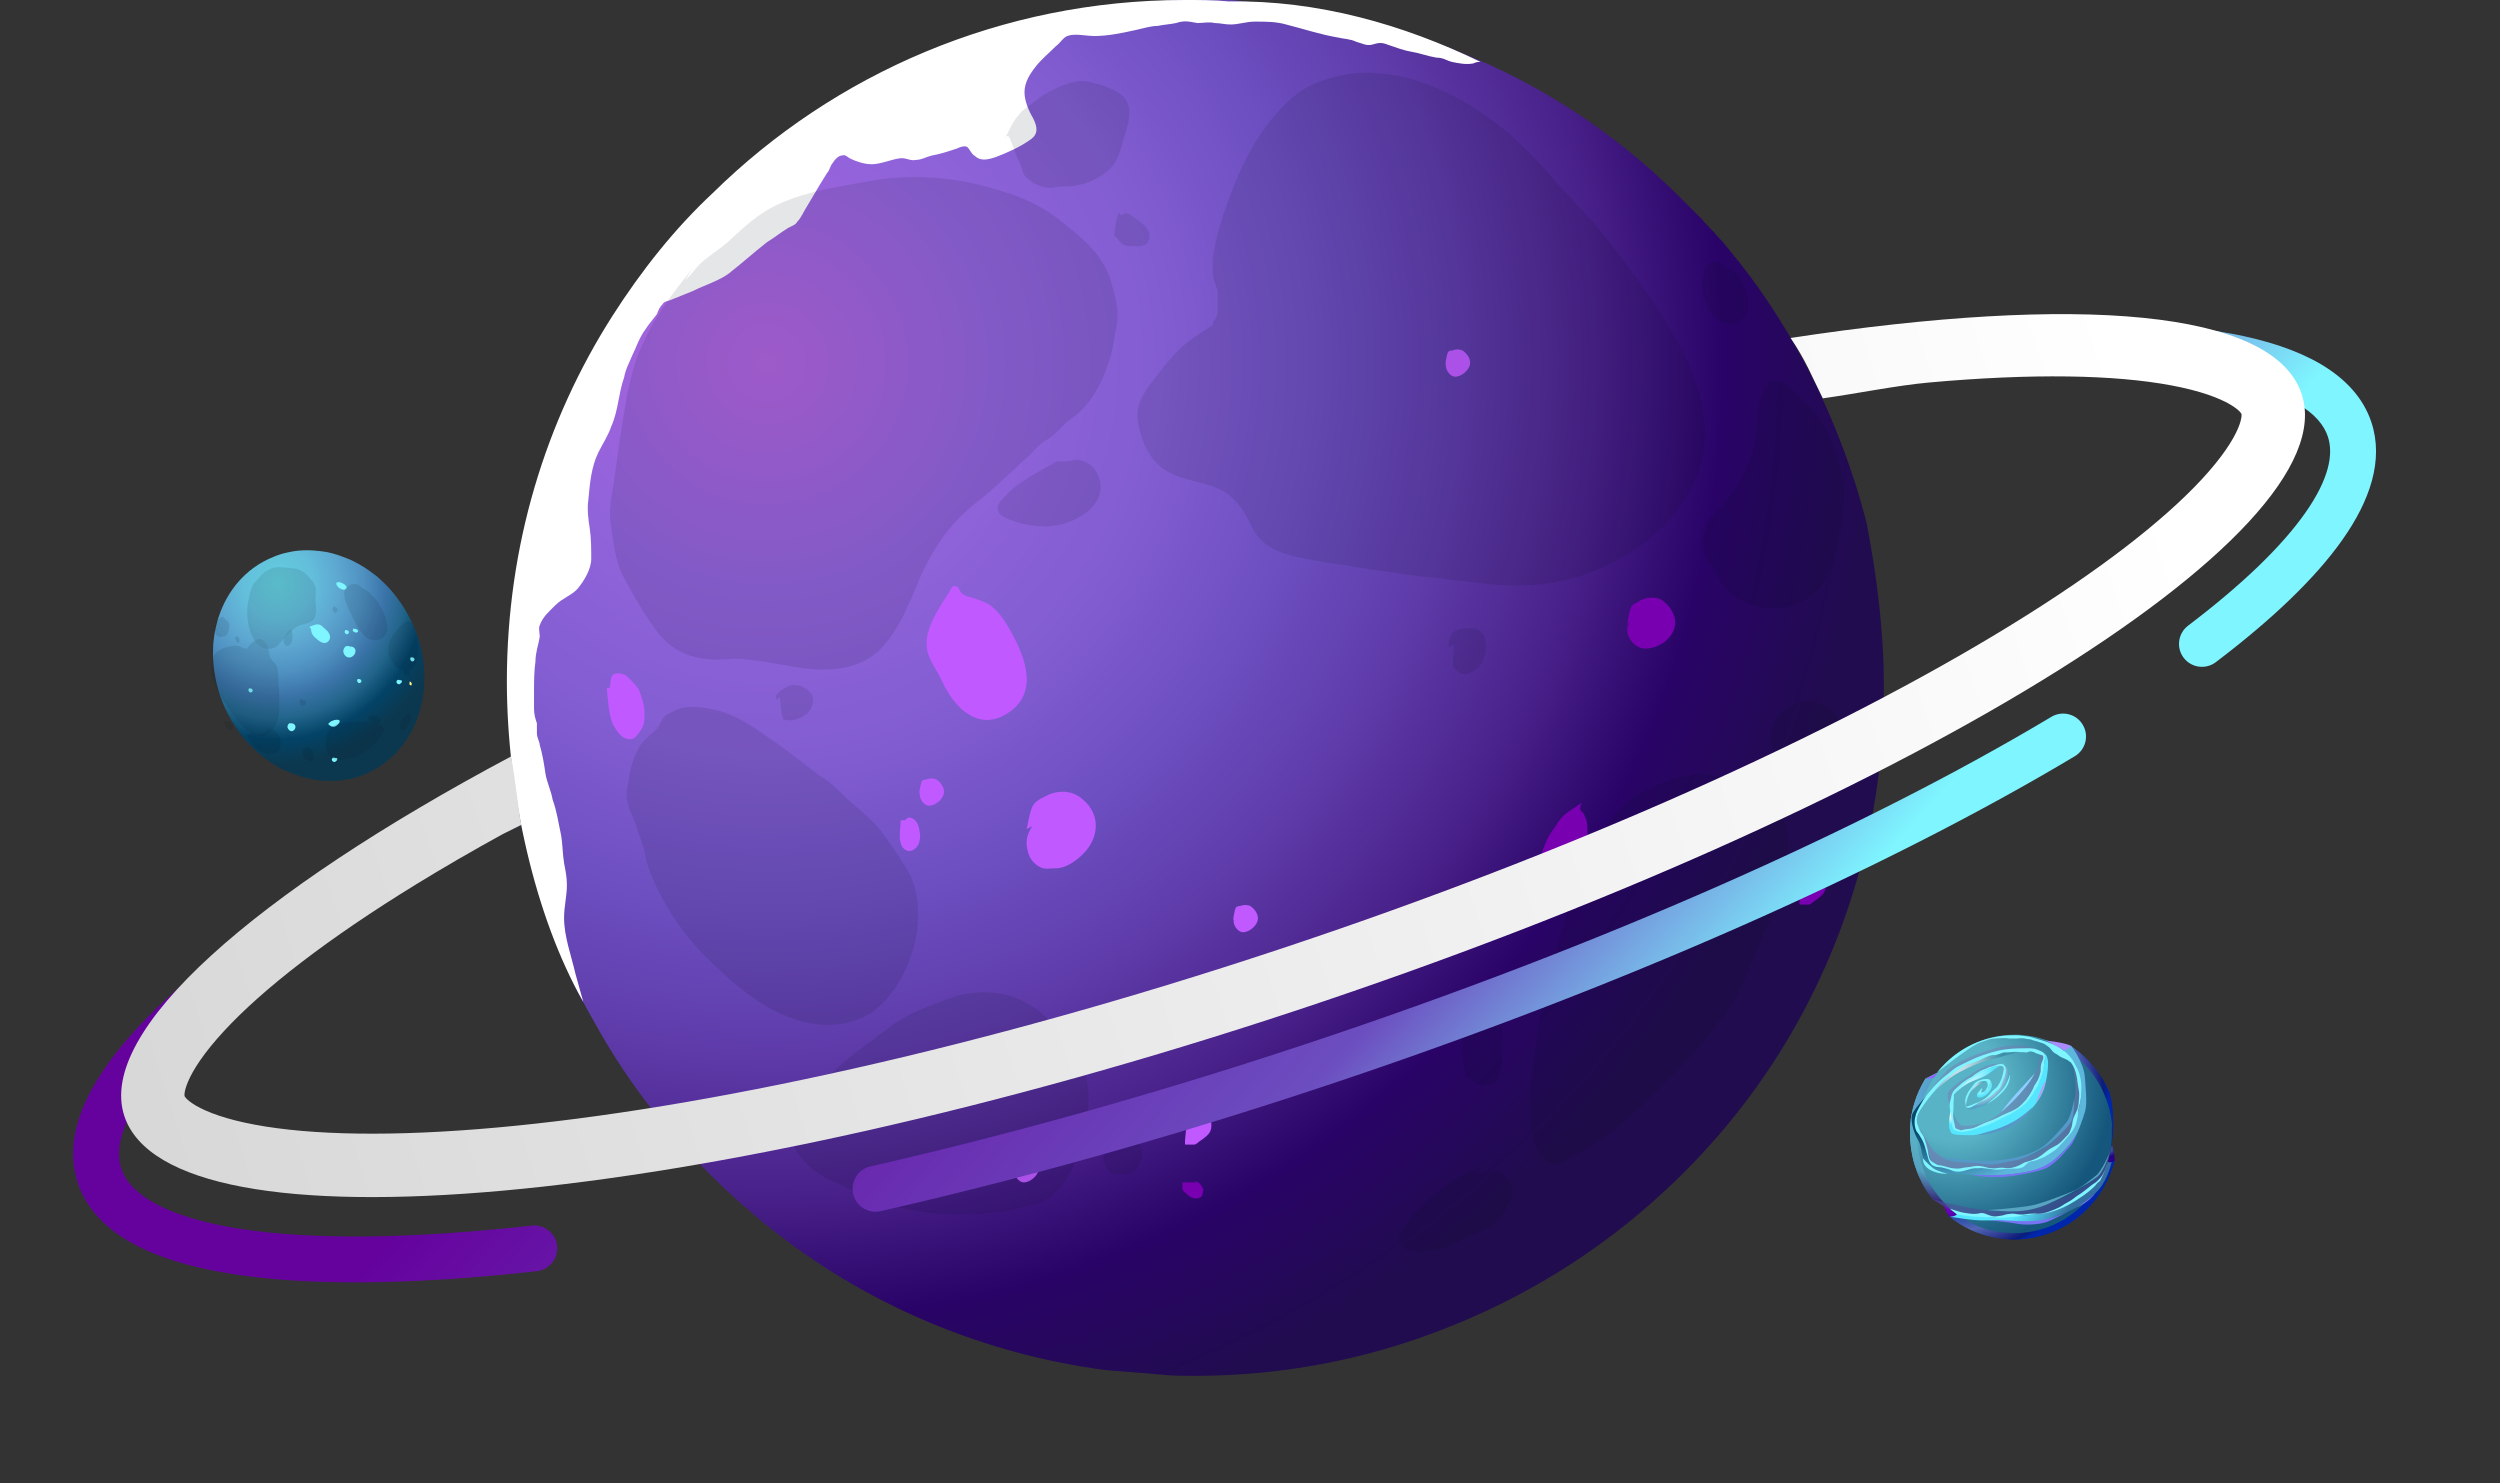 <svg width="59" height="35" viewBox="0 0 59 35" fill="none" xmlns="http://www.w3.org/2000/svg">
<rect x="0" y="0" width="59" height="35" fill="#333333" stroke="none"/>
<path fill-rule="evenodd" clip-rule="evenodd" d="M44.459 16.201C44.459 17.779 44.253 19.29 43.842 20.697C43.019 23.58 41.442 26.12 39.282 28.111C37.773 29.518 35.956 30.651 33.967 31.406C32.184 32.092 30.23 32.47 28.207 32.47C27.933 32.47 27.624 32.47 27.35 32.436C26.938 32.401 26.493 32.367 26.081 32.333C22.961 31.921 20.081 30.616 17.784 28.66C16.927 27.939 16.138 27.115 15.418 26.223C14.904 25.571 14.424 24.85 14.012 24.095C13.909 23.923 13.806 23.717 13.704 23.546C13.601 23.34 13.498 23.168 13.429 22.962C13.155 22.345 12.915 21.692 12.709 21.04C12.572 20.56 12.435 20.079 12.332 19.599C12.264 19.255 12.195 18.912 12.161 18.535C12.058 17.779 11.989 17.024 11.989 16.235C11.989 15.789 11.989 15.342 12.058 14.896C12.092 14.622 12.092 14.347 12.161 14.073C12.366 12.459 12.812 10.949 13.464 9.542C13.772 8.855 14.149 8.169 14.561 7.551C15.246 6.487 16.035 5.492 16.961 4.599C19.875 1.75 23.887 5.87184e-08 28.276 8.03782e-08C28.447 8.12243e-08 28.619 8.20703e-08 28.79 8.29164e-08C28.961 8.37625e-08 29.167 8.69865e-07 29.338 0.034C30.264 0.103 31.19 0.24 32.047 0.446C32.562 0.583 33.076 0.721 33.556 0.892C33.899 0.995 34.207 1.133 34.55 1.27C34.79 1.373 35.03 1.476 35.27 1.579C35.304 1.613 35.339 1.613 35.407 1.648C36.984 2.403 38.425 3.432 39.659 4.668C39.83 4.84 40.002 5.011 40.173 5.183C40.276 5.32 40.413 5.423 40.516 5.56C40.722 5.766 40.893 6.007 41.065 6.213C41.716 7.036 42.265 7.929 42.745 8.855C43.293 9.954 43.739 11.121 44.048 12.322C44.288 13.558 44.459 14.862 44.459 16.201Z" fill="url(#paint0_radial_93_797)"/>
<path fill-rule="evenodd" clip-rule="evenodd" d="M34.943 1.462C34.875 1.462 34.841 1.462 34.774 1.496C34.605 1.53 34.436 1.496 34.268 1.462C34.133 1.428 34.065 1.36 33.897 1.36C33.694 1.326 33.525 1.258 33.323 1.224C33.12 1.19 32.952 1.122 32.749 1.054C32.58 0.986 32.513 1.02 32.378 1.054C32.243 1.088 32.142 1.02 32.007 0.986C31.872 0.918 31.703 0.918 31.568 0.884C31.163 0.816 30.758 0.68 30.353 0.578C30.117 0.51 29.881 0.51 29.611 0.51C29.408 0.51 29.24 0.578 29.037 0.578C28.902 0.578 28.801 0.544 28.666 0.544C28.531 0.51 28.396 0.544 28.261 0.544C28.058 0.51 27.957 0.476 27.755 0.544C27.586 0.578 27.485 0.578 27.316 0.612C27.147 0.612 26.945 0.68 26.776 0.714C26.473 0.782 26.135 0.85 25.831 0.85C25.629 0.85 25.359 0.782 25.19 0.85C25.089 0.884 25.021 1.02 24.92 1.088C24.751 1.258 24.583 1.394 24.448 1.564C24.313 1.734 24.178 1.938 24.178 2.176C24.178 2.38 24.279 2.618 24.38 2.788C24.482 2.992 24.515 3.162 24.313 3.298C24.076 3.468 23.773 3.604 23.503 3.706C23.3 3.774 23.132 3.808 22.997 3.672C22.929 3.638 22.895 3.536 22.828 3.468C22.761 3.434 22.659 3.468 22.592 3.502C22.389 3.57 22.187 3.638 21.984 3.672C21.849 3.706 21.748 3.774 21.613 3.774C21.478 3.808 21.377 3.706 21.208 3.74C21.006 3.774 20.77 3.876 20.567 3.876C20.398 3.876 20.196 3.808 20.061 3.74C19.993 3.706 19.96 3.638 19.858 3.672C19.791 3.672 19.69 3.774 19.656 3.842C19.588 3.91 19.588 4.012 19.521 4.08C19.453 4.182 19.42 4.25 19.352 4.352C19.251 4.522 19.15 4.692 19.049 4.863C18.981 4.965 18.913 5.135 18.812 5.237C18.779 5.305 18.677 5.339 18.61 5.373C18.441 5.475 18.272 5.611 18.104 5.713C17.8 5.951 17.496 6.223 17.192 6.461C16.956 6.631 16.619 6.733 16.349 6.869C16.18 6.937 16.011 7.005 15.843 7.073C15.775 7.107 15.674 7.107 15.64 7.175C15.573 7.243 15.539 7.311 15.505 7.413C15.37 7.583 15.201 7.787 15.1 7.991C15.033 8.127 14.999 8.229 14.931 8.365C14.864 8.535 14.763 8.705 14.729 8.909C14.594 9.283 14.594 9.691 14.425 10.065C14.358 10.269 14.223 10.473 14.122 10.677C13.953 11.017 13.919 11.425 13.885 11.799C13.852 12.003 13.885 12.275 13.919 12.479C13.953 12.717 13.953 12.955 13.953 13.193C13.953 13.431 13.784 13.704 13.649 13.873C13.514 14.043 13.278 14.111 13.109 14.281C12.974 14.418 12.806 14.554 12.738 14.758C12.704 14.826 12.738 14.928 12.738 15.03C12.704 15.234 12.637 15.404 12.637 15.608C12.603 15.846 12.603 16.084 12.603 16.356C12.603 16.492 12.603 16.594 12.603 16.73C12.603 16.866 12.637 16.968 12.671 17.07C12.671 17.138 12.671 17.24 12.671 17.308C12.671 17.41 12.738 17.512 12.738 17.58C12.806 17.818 12.839 18.022 12.873 18.26C12.907 18.464 13.008 18.668 13.042 18.872C13.143 19.144 13.177 19.416 13.244 19.722C13.278 19.926 13.278 20.164 13.312 20.368C13.345 20.538 13.379 20.708 13.379 20.878C13.379 21.15 13.312 21.388 13.312 21.66C13.312 22.102 13.48 22.544 13.582 22.986C13.615 23.122 13.732 23.509 13.766 23.645C12.627 21.651 11.962 18.702 11.962 16.084C11.962 12.887 12.873 9.929 14.459 7.447C15.134 6.393 15.91 5.407 16.821 4.556C19.69 1.734 23.638 5.76243e-08 27.957 7.8942e-08C28.295 8.06074e-08 28.666 -4.38294e-07 29.003 0.034C31.096 -4.26303e-07 33.12 0.578 34.943 1.462Z" fill="white"/>
<path fill-rule="evenodd" clip-rule="evenodd" d="M22.482 13.832C22.276 14.21 21.727 14.862 21.899 15.411C21.968 15.651 22.139 15.857 22.242 16.097C22.516 16.681 23.065 17.264 23.75 16.852C24.539 16.372 24.196 15.514 23.853 14.896C23.716 14.656 23.545 14.381 23.305 14.244C23.168 14.175 22.962 14.107 22.825 14.072C22.55 13.969 22.722 13.832 22.482 13.832Z" fill="#C059FF"/>
<path fill-rule="evenodd" clip-rule="evenodd" d="M24.227 19.565C24.262 19.462 24.296 19.119 24.399 18.982C24.468 18.879 24.639 18.81 24.776 18.741C25.05 18.638 25.359 18.673 25.565 18.879C25.976 19.222 25.942 19.771 25.565 20.148C25.393 20.32 25.153 20.492 24.913 20.492C24.776 20.492 24.639 20.526 24.536 20.457C24.399 20.389 24.296 20.252 24.262 20.114C24.193 19.874 24.227 19.702 24.365 19.496L24.227 19.565Z" fill="#C059FF"/>
<path fill-rule="evenodd" clip-rule="evenodd" d="M21.254 19.393C21.254 19.565 21.151 20.011 21.426 20.08C21.563 20.114 21.7 19.942 21.7 19.839C21.734 19.736 21.7 19.565 21.666 19.462C21.597 19.325 21.46 19.221 21.357 19.359L21.254 19.359L21.254 19.393Z" fill="#C059FF"/>
<path fill-rule="evenodd" clip-rule="evenodd" d="M14.319 16.235C14.354 16.509 14.354 16.956 14.525 17.196C14.594 17.299 14.662 17.402 14.799 17.436C14.937 17.471 15.005 17.402 15.074 17.299C15.211 17.127 15.211 17.024 15.211 16.818C15.211 16.647 15.142 16.441 15.074 16.269C15.005 16.166 14.902 16.063 14.834 15.995C14.765 15.926 14.697 15.892 14.559 15.892C14.388 15.892 14.422 16.098 14.388 16.235L14.319 16.235Z" fill="#C059FF"/>
<path fill-rule="evenodd" clip-rule="evenodd" d="M38.392 14.896C38.392 14.861 38.426 14.381 38.529 14.278C38.563 14.243 38.666 14.209 38.7 14.175C38.837 14.106 39.009 14.072 39.18 14.14C39.386 14.243 39.592 14.552 39.523 14.793C39.455 15.101 39.112 15.307 38.837 15.307C38.529 15.307 38.289 14.93 38.46 14.655L38.392 14.896Z" fill="#7800B0"/>
<path fill-rule="evenodd" clip-rule="evenodd" d="M21.689 18.74C21.689 18.74 21.724 18.5 21.758 18.431C21.792 18.397 21.827 18.397 21.861 18.397C21.93 18.363 22.032 18.363 22.101 18.397C22.204 18.465 22.307 18.603 22.272 18.74C22.238 18.877 22.067 19.015 21.93 19.015C21.792 19.015 21.655 18.809 21.724 18.671L21.689 18.74Z" fill="#C059FF"/>
<path fill-rule="evenodd" clip-rule="evenodd" d="M29.098 21.726C29.098 21.726 29.132 21.486 29.166 21.418C29.201 21.383 29.235 21.383 29.269 21.383C29.338 21.349 29.441 21.349 29.509 21.383C29.612 21.452 29.715 21.589 29.68 21.726C29.646 21.864 29.475 22.001 29.338 22.001C29.201 22.001 29.063 21.795 29.132 21.658L29.098 21.726Z" fill="#C059FF"/>
<path fill-rule="evenodd" clip-rule="evenodd" d="M34.105 8.615C34.105 8.615 34.14 8.375 34.174 8.306C34.208 8.272 34.243 8.272 34.277 8.272C34.346 8.238 34.448 8.238 34.517 8.272C34.62 8.34 34.723 8.478 34.688 8.615C34.654 8.752 34.483 8.89 34.346 8.89C34.208 8.89 34.071 8.684 34.14 8.546L34.105 8.615Z" fill="#C059FF"/>
<path fill-rule="evenodd" clip-rule="evenodd" d="M23.924 27.63C23.924 27.63 23.958 27.39 23.992 27.321C24.027 27.287 24.061 27.287 24.095 27.287C24.164 27.253 24.267 27.253 24.335 27.287C24.438 27.356 24.541 27.493 24.507 27.63C24.472 27.767 24.301 27.905 24.164 27.905C24.027 27.905 23.89 27.699 23.958 27.562L23.924 27.63Z" fill="#C059FF"/>
<path fill-rule="evenodd" clip-rule="evenodd" d="M37.328 18.946C37.088 19.118 36.917 19.187 36.78 19.392C36.677 19.564 36.54 19.701 36.471 19.907C36.403 20.045 36.334 20.285 36.334 20.422C36.368 20.834 36.883 20.491 37.054 20.354C37.26 20.182 37.465 19.942 37.465 19.667C37.465 19.564 37.465 19.427 37.431 19.324C37.397 19.29 37.397 19.221 37.363 19.187C37.294 19.118 37.26 19.118 37.328 18.946Z" fill="#7800B0"/>
<path fill-rule="evenodd" clip-rule="evenodd" d="M42.506 20.835C42.54 20.663 42.438 21.315 42.472 21.349C42.54 21.349 42.609 21.349 42.678 21.349C42.746 21.349 42.78 21.281 42.849 21.247C42.986 21.144 43.089 21.075 43.089 20.903C43.089 20.766 43.055 20.663 42.917 20.594C42.849 20.56 42.815 20.56 42.746 20.56C42.609 20.594 42.506 20.732 42.438 20.869L42.506 20.835Z" fill="#7800B0"/>
<path fill-rule="evenodd" clip-rule="evenodd" d="M28.248 27.904C28.385 27.904 27.905 27.904 27.905 27.904C27.905 27.939 27.905 28.007 27.905 28.042C27.905 28.11 27.94 28.11 27.974 28.145C28.042 28.213 28.111 28.282 28.214 28.282C28.317 28.282 28.385 28.248 28.385 28.145C28.385 28.11 28.42 28.076 28.385 28.042C28.351 27.939 28.248 27.87 28.18 27.87L28.248 27.904Z" fill="#7800B0"/>
<path fill-rule="evenodd" clip-rule="evenodd" d="M28.006 26.497C28.04 26.326 27.938 26.978 27.972 27.012C28.04 27.012 28.109 27.012 28.177 27.012C28.246 27.012 28.28 26.943 28.349 26.909C28.486 26.806 28.589 26.738 28.589 26.566C28.589 26.429 28.555 26.326 28.418 26.257C28.349 26.223 28.315 26.223 28.246 26.223C28.109 26.257 28.006 26.394 27.938 26.532L28.006 26.497Z" fill="#C059FF"/>
<g opacity="0.25">
<path opacity="0.4" fill-rule="evenodd" clip-rule="evenodd" d="M16.356 6.325C15.876 6.908 15.464 7.457 15.156 8.144C14.881 8.727 14.779 9.414 14.676 10.066C14.607 10.443 14.573 10.821 14.504 11.233C14.47 11.576 14.367 11.919 14.401 12.262C14.47 12.743 14.504 13.258 14.744 13.67C14.984 14.116 15.224 14.528 15.533 14.94C15.841 15.317 16.219 15.523 16.733 15.557C17.007 15.592 17.282 15.523 17.556 15.557C17.933 15.592 18.31 15.661 18.687 15.729C19.442 15.866 20.299 15.866 20.847 15.249C21.293 14.734 21.499 14.116 21.773 13.498C22.082 12.846 22.459 12.331 23.008 11.885C23.419 11.576 23.796 11.198 24.173 10.855C24.345 10.718 24.448 10.546 24.653 10.409C24.859 10.306 24.962 10.169 25.133 9.997C25.305 9.86 25.476 9.757 25.613 9.585C25.853 9.311 26.025 8.967 26.128 8.659C26.265 8.315 26.299 7.972 26.368 7.595C26.402 7.251 26.299 6.908 26.196 6.565C25.991 5.947 25.442 5.535 24.962 5.158C24.345 4.677 23.59 4.471 22.836 4.299C22.15 4.162 21.293 4.128 20.573 4.265C19.819 4.402 19.064 4.505 18.379 4.814C17.864 5.055 17.556 5.363 17.144 5.741C16.939 5.913 16.699 6.05 16.493 6.256C16.253 6.53 16.013 6.839 16.356 6.325Z" fill="#000E14"/>
<path opacity="0.4" fill-rule="evenodd" clip-rule="evenodd" d="M23.694 3.304C23.797 3.132 23.9 2.857 24.037 2.72C24.106 2.617 24.209 2.549 24.311 2.48C24.586 2.24 24.894 2.068 25.237 1.965C25.443 1.896 25.649 1.896 25.82 1.965C26.026 1.999 26.369 2.137 26.506 2.274C26.78 2.549 26.609 2.995 26.506 3.304C26.437 3.613 26.334 3.921 26.06 4.093C25.889 4.23 25.649 4.333 25.443 4.368C25.34 4.402 25.203 4.402 25.066 4.402C24.963 4.402 24.86 4.436 24.791 4.436C24.552 4.436 24.209 4.265 24.14 4.059C24.106 3.956 24.072 3.819 24.003 3.716C23.969 3.613 23.934 3.544 23.9 3.441C23.831 3.269 23.797 3.098 23.694 3.304Z" fill="#000E14"/>
<path opacity="0.4" fill-rule="evenodd" clip-rule="evenodd" d="M26.405 5.021C26.336 5.193 26.302 5.399 26.302 5.57C26.37 5.604 26.405 5.707 26.508 5.776C26.576 5.81 26.679 5.81 26.782 5.81C26.953 5.81 27.09 5.81 27.125 5.604C27.159 5.433 26.988 5.296 26.85 5.193C26.747 5.124 26.576 4.952 26.473 5.09L26.405 5.021Z" fill="#000E14"/>
<path opacity="0.4" fill-rule="evenodd" clip-rule="evenodd" d="M28.634 7.663C28.429 7.8 28.189 7.937 27.983 8.109C27.743 8.315 27.537 8.555 27.331 8.83C27.091 9.139 26.783 9.482 26.852 9.928C26.92 10.34 27.057 10.718 27.366 10.992C27.743 11.335 28.326 11.335 28.772 11.541C29.149 11.713 29.389 12.091 29.56 12.468C29.834 13.017 30.452 13.12 31 13.223C31.343 13.292 31.72 13.326 32.063 13.395C32.543 13.463 33.023 13.532 33.503 13.601C34.395 13.669 35.286 13.875 36.178 13.807C37.138 13.738 37.995 13.395 38.749 12.846C39.401 12.399 40.018 11.576 40.189 10.786C40.361 9.962 40.086 9.036 39.709 8.281C39.195 7.32 38.578 6.462 37.892 5.603C37.515 5.123 37.103 4.711 36.692 4.265C36.349 3.853 36.006 3.51 35.629 3.166C34.737 2.411 33.64 1.794 32.475 1.725C32.029 1.691 31.583 1.759 31.137 1.931C30.76 2.068 30.486 2.274 30.212 2.583C29.526 3.304 29.149 4.23 28.84 5.157C28.703 5.603 28.566 6.084 28.634 6.53C28.634 6.667 28.737 6.77 28.737 6.908C28.737 7.045 28.737 7.148 28.737 7.285C28.737 7.354 28.737 7.423 28.703 7.491C28.669 7.56 28.566 7.663 28.634 7.663Z" fill="#000E14"/>
<path opacity="0.4" fill-rule="evenodd" clip-rule="evenodd" d="M24.925 10.889C24.48 11.164 24 11.37 23.657 11.782C23.588 11.85 23.52 11.953 23.554 12.056C23.588 12.159 23.726 12.228 23.828 12.262C24.171 12.399 24.583 12.468 24.96 12.399C25.303 12.331 25.714 12.125 25.886 11.816C26.126 11.438 25.851 10.821 25.371 10.855C25.303 10.855 25.234 10.889 25.166 10.889C25.097 10.889 25.063 10.889 24.994 10.889C24.925 10.889 24.925 10.889 24.857 10.924C24.788 10.992 24.72 11.061 24.925 10.889Z" fill="#000E14"/>
<path opacity="0.4" fill-rule="evenodd" clip-rule="evenodd" d="M15.534 17.17C15.363 17.342 15.157 17.479 15.055 17.685C14.952 17.891 14.883 18.097 14.849 18.337C14.815 18.543 14.746 18.749 14.815 18.955C14.849 19.127 14.952 19.298 15.02 19.504C15.089 19.745 15.192 19.951 15.226 20.191C15.294 20.5 15.397 20.74 15.534 21.015C15.672 21.289 15.809 21.529 15.98 21.77C16.152 22.044 16.323 22.216 16.529 22.456C17.283 23.211 18.175 24.035 19.272 24.172C19.82 24.241 20.403 24.104 20.815 23.692C21.261 23.246 21.535 22.628 21.638 22.01C21.706 21.495 21.672 20.946 21.398 20.5C21.158 20.122 20.918 19.745 20.643 19.436C20.438 19.23 20.232 19.058 19.992 18.852C19.786 18.646 19.58 18.44 19.34 18.303C18.929 17.994 18.552 17.685 18.14 17.411C17.763 17.136 17.352 16.861 16.906 16.759C16.597 16.69 16.255 16.621 15.946 16.759C15.809 16.827 15.706 16.861 15.637 16.964C15.603 17.033 15.534 17.136 15.534 17.205C15.466 17.136 15.432 17.136 15.534 17.17Z" fill="#000E14"/>
<path opacity="0.4" fill-rule="evenodd" clip-rule="evenodd" d="M18.406 16.45C18.406 16.587 18.44 16.724 18.44 16.827C18.44 16.861 18.474 16.896 18.474 16.964C18.509 16.999 18.612 16.999 18.646 16.999C18.783 16.999 18.92 16.93 19.023 16.861C19.195 16.724 19.263 16.45 19.092 16.312C18.989 16.209 18.817 16.141 18.646 16.175C18.577 16.209 18.2 16.381 18.337 16.518L18.406 16.45Z" fill="#000E14"/>
<path opacity="0.4" fill-rule="evenodd" clip-rule="evenodd" d="M40.15 12.88C40.219 12.606 40.219 12.4 40.39 12.194C40.562 12.023 40.733 11.816 40.87 11.645C41.145 11.302 41.316 10.855 41.419 10.444C41.522 10.066 41.419 9.688 41.59 9.311C41.625 9.208 41.693 9.071 41.762 9.002C41.831 8.968 42.036 9.002 42.105 9.036C42.173 9.071 42.276 9.174 42.345 9.242C42.448 9.345 42.55 9.448 42.688 9.586C43.236 10.169 43.545 11.061 43.511 11.851C43.511 12.331 43.442 12.743 43.305 13.19C43.236 13.361 43.168 13.533 43.065 13.704C42.962 13.91 42.791 14.013 42.619 14.15C42.071 14.494 41.248 14.391 40.768 13.945C40.596 13.773 40.528 13.567 40.39 13.361C40.288 13.224 40.219 13.086 40.185 12.88C40.185 12.846 40.185 12.846 40.15 12.88Z" fill="#000E14"/>
<path opacity="0.4" fill-rule="evenodd" clip-rule="evenodd" d="M40.15 6.771C40.253 7.08 40.288 7.423 40.63 7.595C40.699 7.629 40.802 7.664 40.87 7.664C40.939 7.664 41.008 7.629 41.076 7.561C41.419 7.321 41.213 6.737 41.008 6.462C40.87 6.325 40.699 6.256 40.528 6.188C40.459 6.154 40.459 6.154 40.39 6.188C40.322 6.222 40.288 6.222 40.253 6.291C40.219 6.325 40.219 6.428 40.219 6.462C40.219 6.531 40.185 6.565 40.185 6.6C40.15 6.703 40.185 6.806 40.219 6.909L40.15 6.771Z" fill="#000E14"/>
<path opacity="0.4" fill-rule="evenodd" clip-rule="evenodd" d="M37.618 19.985C37.549 20.191 37.48 20.431 37.378 20.637C37.275 20.877 37.172 21.083 37.069 21.323C36.829 21.907 36.692 22.559 36.52 23.177C36.349 23.829 36.246 24.515 36.178 25.168C36.143 25.511 36.075 25.854 36.109 26.197C36.109 26.438 36.109 26.746 36.212 26.987C36.28 27.124 36.417 27.364 36.555 27.433C36.76 27.536 37 27.364 37.172 27.261C37.823 26.918 38.406 26.438 38.92 25.923C39.435 25.408 39.949 24.927 40.395 24.344C40.601 24.069 40.806 23.829 40.978 23.52C41.115 23.28 41.218 23.005 41.321 22.765C41.423 22.525 41.526 22.284 41.629 22.044C41.766 21.77 41.869 21.461 41.972 21.152C42.144 20.568 42.315 19.985 42.109 19.401C41.938 18.886 41.526 18.509 40.978 18.406C40.703 18.337 40.361 18.269 40.086 18.269C39.812 18.303 39.503 18.372 39.229 18.474C38.989 18.578 38.749 18.68 38.543 18.818C38.441 18.886 38.338 18.989 38.235 19.092C38.063 19.264 37.926 19.436 37.789 19.642C37.721 19.744 37.686 19.813 37.583 19.882C37.549 20.053 37.48 20.225 37.618 19.985Z" fill="#000E14"/>
<path opacity="0.4" fill-rule="evenodd" clip-rule="evenodd" d="M35.045 27.502C34.702 27.64 34.427 27.743 34.119 27.983C33.776 28.258 33.433 28.498 33.193 28.875C33.09 29.013 32.919 29.219 33.056 29.39C33.159 29.527 33.364 29.527 33.536 29.527C33.776 29.527 34.016 29.493 34.222 29.39C34.427 29.322 34.599 29.184 34.805 29.116C35.01 29.047 35.285 28.91 35.422 28.738C35.49 28.635 35.559 28.498 35.627 28.395C35.696 28.292 35.696 28.258 35.696 28.12C35.696 27.983 35.593 27.811 35.525 27.743C35.456 27.674 35.285 27.571 35.182 27.605C35.113 27.605 35.045 27.64 34.976 27.674C34.839 27.674 34.736 27.846 35.045 27.502Z" fill="#000E14"/>
<path opacity="0.4" fill-rule="evenodd" clip-rule="evenodd" d="M34.634 25.512C34.566 25.238 34.497 25.066 34.497 24.792C34.531 24.551 34.531 24.345 34.634 24.139C34.703 24.037 34.84 23.762 34.943 23.727C34.977 23.727 35.08 23.727 35.114 23.727C35.286 23.762 35.389 23.968 35.423 24.139C35.491 24.38 35.423 24.654 35.457 24.929C35.457 25.135 35.423 25.306 35.354 25.478C35.286 25.615 35.183 25.615 35.046 25.615C34.908 25.615 34.84 25.581 34.737 25.478C34.703 25.444 34.634 25.444 34.6 25.409C34.531 25.341 34.531 25.272 34.634 25.512Z" fill="#000E14"/>
<path opacity="0.4" fill-rule="evenodd" clip-rule="evenodd" d="M34.324 15.213C34.289 15.385 34.289 15.591 34.289 15.763C34.358 15.763 34.426 15.9 34.495 15.9C34.632 15.934 34.735 15.866 34.838 15.797C35.044 15.625 35.112 15.316 35.044 15.076C35.009 14.836 34.735 14.802 34.529 14.836C34.461 14.836 34.358 14.87 34.324 14.905C34.187 15.008 34.187 15.145 34.187 15.282L34.324 15.213Z" fill="#000E14"/>
<path opacity="0.4" fill-rule="evenodd" clip-rule="evenodd" d="M18.821 26.404C18.924 26.198 19.027 25.992 19.164 25.82C19.335 25.614 19.507 25.443 19.678 25.271C19.918 25.065 20.158 24.859 20.398 24.687C20.638 24.516 20.844 24.344 21.084 24.173C21.495 23.898 21.941 23.726 22.421 23.555C22.798 23.418 23.21 23.383 23.621 23.452C24.032 23.52 24.444 23.761 24.718 24.035C24.992 24.31 25.301 24.653 25.473 24.996C25.85 25.717 25.678 26.541 25.438 27.262C25.335 27.605 25.095 27.983 24.821 28.223C24.65 28.36 24.478 28.429 24.273 28.463C24.067 28.497 23.793 28.6 23.587 28.6C22.592 28.738 21.598 28.669 20.672 28.326C20.295 28.188 19.952 28.017 19.575 27.845C19.301 27.708 19.061 27.536 18.889 27.296C18.752 27.124 18.649 26.884 18.649 26.644C18.649 26.541 18.684 26.438 18.718 26.335C18.787 26.404 18.821 26.369 18.821 26.404Z" fill="#000E14"/>
<path opacity="0.4" fill-rule="evenodd" clip-rule="evenodd" d="M26.163 26.85C26.094 27.022 26.06 27.228 26.025 27.399C26.094 27.434 26.094 27.537 26.128 27.605C26.197 27.674 26.231 27.708 26.334 27.708C26.437 27.708 26.54 27.708 26.608 27.708C26.745 27.674 26.78 27.64 26.848 27.537C26.917 27.434 26.951 27.365 26.951 27.228C26.951 27.125 26.917 27.022 26.848 26.953C26.814 26.884 26.745 26.816 26.677 26.782C26.54 26.678 26.437 26.747 26.334 26.816L26.163 26.85Z" fill="#000E14"/>
<path opacity="0.4" fill-rule="evenodd" clip-rule="evenodd" d="M42.207 18.372C42.07 18.269 41.933 18.132 41.83 17.96C41.83 17.892 41.83 17.823 41.83 17.754C41.795 17.583 41.761 17.445 41.795 17.274C41.864 16.862 42.207 16.587 42.618 16.553C42.893 16.519 43.27 16.725 43.407 16.965C43.544 17.205 43.613 17.48 43.613 17.754C43.613 17.96 43.578 18.235 43.441 18.407C43.338 18.544 43.167 18.544 43.03 18.544C42.858 18.544 42.687 18.509 42.55 18.475C42.413 18.441 42.276 18.372 42.207 18.372Z" fill="#000E14"/>
</g>
<path fill-rule="evenodd" clip-rule="evenodd" d="M11.435 19.801C11.359 19.425 11.297 19.049 11.247 18.673C10.222 19.221 9.265 19.768 8.384 20.309C6.15 21.68 4.38 23.025 3.235 24.267C2.662 24.888 2.226 25.504 1.974 26.105C1.72 26.71 1.641 27.329 1.836 27.917C2.043 28.544 2.521 29.012 3.141 29.351C3.758 29.688 4.55 29.919 5.469 30.065C7.31 30.356 9.778 30.322 12.669 30C12.966 29.967 13.18 29.699 13.147 29.402C13.114 29.105 12.846 28.891 12.549 28.924C9.7 29.242 7.342 29.265 5.639 28.996C4.786 28.861 4.128 28.657 3.661 28.402C3.197 28.148 2.958 27.865 2.863 27.577C2.773 27.306 2.787 26.964 2.972 26.524C3.158 26.08 3.506 25.569 4.03 25.001C5.079 23.864 6.753 22.579 8.95 21.231C9.719 20.759 10.55 20.281 11.435 19.801ZM43.407 9.195C44.408 9.05 45.363 8.937 46.265 8.855C48.832 8.623 50.943 8.653 52.462 8.938C53.223 9.081 53.807 9.282 54.222 9.527C54.633 9.769 54.848 10.034 54.938 10.305C55.074 10.716 54.968 11.302 54.404 12.104C53.85 12.894 52.92 13.794 51.639 14.765C51.401 14.946 51.354 15.285 51.534 15.523C51.715 15.761 52.054 15.808 52.292 15.628C53.615 14.625 54.644 13.647 55.29 12.726C55.928 11.818 56.262 10.86 55.965 9.965C55.77 9.377 55.337 8.928 54.771 8.594C54.21 8.264 53.492 8.03 52.662 7.874C51.001 7.563 48.779 7.542 46.168 7.777C45.135 7.871 44.038 8.005 42.884 8.178C43.069 8.509 43.243 8.848 43.407 9.195ZM48.967 17.846C49.223 17.692 49.307 17.36 49.153 17.104C49 16.847 48.668 16.764 48.411 16.918C44.043 19.532 37.856 22.305 30.793 24.647C27.215 25.834 23.75 26.798 20.542 27.528C20.25 27.594 20.068 27.884 20.134 28.175C20.201 28.467 20.491 28.649 20.782 28.583C24.026 27.845 27.525 26.871 31.134 25.674C38.251 23.314 44.514 20.511 48.967 17.846Z" fill="url(#paint1_linear_93_797)"/>
<path fill-rule="evenodd" clip-rule="evenodd" d="M12.305 19.466C12.251 19.277 12.156 18.327 12.061 17.852C6.01 21.074 2.271 24.339 2.935 26.34C4.037 29.663 16.434 28.543 30.623 23.837C44.813 19.131 55.422 12.622 54.319 9.298C53.656 7.298 49.029 6.946 42.259 7.976C42.639 8.546 42.734 8.831 43.019 9.401C43.865 9.282 44.75 9.098 45.518 9.028C47.963 8.807 49.903 8.843 51.247 9.096C51.92 9.222 52.366 9.389 52.635 9.547C52.764 9.624 52.833 9.686 52.867 9.724C52.883 9.742 52.891 9.754 52.894 9.76C52.898 9.766 52.898 9.768 52.899 9.769C52.899 9.769 52.899 9.771 52.9 9.774C52.9 9.775 52.9 9.777 52.9 9.779C52.901 9.785 52.902 9.8 52.9 9.824C52.895 9.874 52.878 9.966 52.82 10.104C52.699 10.392 52.441 10.792 51.977 11.295C51.05 12.301 49.516 13.489 47.423 14.773C43.259 17.328 37.171 20.088 30.152 22.416C23.133 24.744 16.603 26.169 11.737 26.609C9.292 26.83 7.351 26.794 6.007 26.541C5.335 26.415 4.889 26.249 4.619 26.09C4.49 26.014 4.421 25.951 4.388 25.914C4.372 25.895 4.364 25.883 4.36 25.877C4.357 25.872 4.356 25.869 4.356 25.869C4.356 25.868 4.355 25.865 4.354 25.859C4.353 25.852 4.352 25.837 4.354 25.813C4.359 25.763 4.377 25.672 4.435 25.533C4.556 25.245 4.814 24.845 5.278 24.342C6.205 23.336 7.739 22.148 9.831 20.864C10.463 20.476 11.139 20.084 11.857 19.689C11.889 19.671 12.272 19.485 12.305 19.466Z" fill="url(#paint2_linear_93_797)"/>
<path fill-rule="evenodd" clip-rule="evenodd" d="M49.907 27.388L49.888 27.452C49.888 27.457 49.888 27.457 49.883 27.462C49.834 27.629 49.771 27.787 49.693 27.935C49.567 28.176 49.397 28.398 49.202 28.585C48.973 28.802 48.701 28.975 48.399 29.088C48.127 29.192 47.835 29.251 47.529 29.251C47.485 29.251 47.441 29.251 47.397 29.246C47.334 29.241 47.271 29.236 47.208 29.226C46.794 29.172 46.415 29.014 46.094 28.777C46.065 28.753 46.035 28.733 46.006 28.709C46.065 28.659 46.181 28.654 46.181 28.654L46.016 28.521L45.602 28.294C45.525 28.191 45.452 28.082 45.389 27.969C45.374 27.94 45.359 27.915 45.345 27.885C45.345 27.885 45.345 27.885 45.345 27.88C45.33 27.851 45.316 27.821 45.301 27.792C45.257 27.698 45.223 27.599 45.189 27.496C45.165 27.422 45.145 27.348 45.131 27.274C45.121 27.22 45.111 27.166 45.102 27.111C45.087 26.998 45.077 26.88 45.077 26.762C45.077 26.732 45.077 26.707 45.077 26.678C45.077 26.638 45.082 26.594 45.082 26.555C45.087 26.515 45.092 26.476 45.092 26.436C45.092 26.431 45.092 26.431 45.092 26.426C45.102 26.372 45.106 26.318 45.121 26.264C45.136 26.185 45.155 26.111 45.179 26.037C45.209 25.934 45.247 25.83 45.291 25.736C45.335 25.643 45.384 25.549 45.437 25.46C45.602 25.372 45.709 25.322 45.709 25.322C45.709 25.322 48.565 24.751 48.609 24.701C48.652 24.652 48.866 24.682 48.866 24.682C49.003 24.77 49.124 24.874 49.241 24.987C49.27 25.012 49.294 25.041 49.319 25.066C49.333 25.086 49.353 25.105 49.367 25.125C49.397 25.16 49.421 25.189 49.45 25.224C49.547 25.352 49.635 25.485 49.708 25.628C49.737 25.682 49.761 25.741 49.786 25.796C50.005 26.668 49.732 27.412 49.732 27.412C49.805 27.397 49.864 27.392 49.907 27.388Z" fill="url(#paint3_radial_93_797)"/>
<path fill-rule="evenodd" clip-rule="evenodd" d="M49.907 27.388L49.888 27.452C49.888 27.457 49.888 27.457 49.883 27.462C49.834 27.629 49.771 27.787 49.693 27.935C49.567 28.176 49.397 28.398 49.202 28.585C48.973 28.802 48.701 28.975 48.399 29.088C48.127 29.192 47.835 29.251 47.529 29.251C47.485 29.251 47.441 29.251 47.397 29.246C47.334 29.241 47.271 29.236 47.208 29.226C46.794 29.172 46.415 29.014 46.094 28.777C46.065 28.753 46.035 28.733 46.006 28.709C46.065 28.659 46.181 28.654 46.181 28.654L46.016 28.521L45.602 28.294C45.525 28.191 45.452 28.082 45.389 27.969C45.374 27.94 45.359 27.915 45.345 27.885C45.345 27.885 45.345 27.885 45.345 27.88C45.33 27.851 45.316 27.821 45.301 27.792C45.257 27.698 45.223 27.599 45.189 27.496C45.165 27.422 45.145 27.348 45.131 27.274C45.121 27.22 45.111 27.166 45.102 27.111C45.087 26.998 45.077 26.88 45.077 26.762C45.077 26.732 45.077 26.707 45.077 26.678C45.077 26.638 45.082 26.594 45.082 26.555C45.087 26.515 45.092 26.476 45.092 26.436C45.092 26.431 45.092 26.431 45.092 26.426C45.102 26.372 45.106 26.318 45.121 26.264C45.136 26.185 45.155 26.111 45.179 26.037C45.209 25.934 45.247 25.83 45.291 25.736C45.335 25.643 45.384 25.549 45.437 25.46C45.602 25.372 45.709 25.322 45.709 25.322C45.709 25.322 48.565 24.751 48.609 24.701C48.652 24.652 48.866 24.682 48.866 24.682C49.003 24.77 49.124 24.874 49.241 24.987C49.27 25.012 49.294 25.041 49.319 25.066C49.333 25.086 49.353 25.105 49.367 25.125C49.397 25.16 49.421 25.189 49.45 25.224C49.547 25.352 49.635 25.485 49.708 25.628C49.737 25.682 49.761 25.741 49.786 25.796C50.005 26.668 49.732 27.412 49.732 27.412C49.805 27.397 49.864 27.392 49.907 27.388Z" fill="url(#paint4_radial_93_797)"/>
<path fill-rule="evenodd" clip-rule="evenodd" d="M49.839 26.766C49.839 26.855 49.834 26.944 49.824 27.027C49.81 27.16 49.785 27.288 49.751 27.412C49.751 27.417 49.751 27.417 49.751 27.422C49.708 27.579 49.644 27.727 49.571 27.865C49.45 28.092 49.294 28.299 49.109 28.476C48.895 28.678 48.637 28.841 48.355 28.95C48.102 29.048 47.825 29.102 47.538 29.102C47.499 29.102 47.455 29.102 47.416 29.097C47.358 29.092 47.295 29.087 47.236 29.083C46.847 29.033 46.492 28.881 46.191 28.659C46.147 28.624 46.103 28.59 46.059 28.555C46.05 28.545 46.035 28.535 46.025 28.526C45.918 28.427 45.816 28.323 45.729 28.205C45.656 28.112 45.587 28.008 45.524 27.9C45.51 27.875 45.495 27.85 45.485 27.821C45.485 27.821 45.485 27.821 45.485 27.816C45.471 27.786 45.456 27.762 45.447 27.732C45.408 27.643 45.373 27.55 45.344 27.456C45.325 27.387 45.305 27.318 45.291 27.249C45.281 27.2 45.271 27.151 45.267 27.096C45.252 26.988 45.242 26.879 45.242 26.766C45.242 26.741 45.242 26.712 45.242 26.687C45.242 26.648 45.247 26.608 45.247 26.574C45.252 26.534 45.252 26.5 45.257 26.46C45.257 26.456 45.257 26.456 45.257 26.451C45.262 26.401 45.271 26.347 45.281 26.298C45.296 26.224 45.315 26.155 45.335 26.081C45.364 25.982 45.398 25.889 45.442 25.795C45.485 25.697 45.539 25.598 45.597 25.504C45.636 25.44 45.68 25.376 45.729 25.317C45.792 25.233 45.865 25.154 45.938 25.08C46.351 24.671 46.92 24.42 47.543 24.42C47.567 24.42 47.592 24.42 47.616 24.42C47.64 24.42 47.669 24.42 47.694 24.425C47.767 24.43 47.835 24.44 47.908 24.45C47.908 24.45 47.908 24.45 47.913 24.45C47.971 24.459 48.029 24.469 48.083 24.484C48.156 24.504 48.229 24.523 48.297 24.548C48.346 24.563 48.389 24.583 48.438 24.602C48.472 24.617 48.506 24.632 48.54 24.647C48.545 24.652 48.55 24.652 48.56 24.657C48.783 24.765 48.988 24.913 49.163 25.09C49.187 25.115 49.211 25.14 49.236 25.164C49.25 25.184 49.27 25.199 49.284 25.218C49.309 25.248 49.338 25.282 49.362 25.312C49.455 25.43 49.532 25.558 49.601 25.692C49.678 25.849 49.742 26.017 49.785 26.189C49.815 26.298 49.829 26.411 49.844 26.529C49.834 26.613 49.839 26.687 49.839 26.766Z" fill="url(#paint5_radial_93_797)"/>
<path fill-rule="evenodd" clip-rule="evenodd" d="M46.407 25.834C46.407 25.834 46.344 25.972 46.398 26.11C46.446 26.248 46.592 26.16 46.762 26.11C46.932 26.061 47.108 25.884 47.219 25.77C47.331 25.657 47.438 25.504 47.429 25.356C47.419 25.208 47.263 25.11 47.263 25.11C47.263 25.11 47.322 25.036 47.273 25.332C47.224 25.622 47.161 25.731 47.098 25.775C47.035 25.82 46.85 25.933 46.748 25.997C46.646 26.061 46.529 26.125 46.461 26.11C46.388 26.086 46.354 25.933 46.407 25.834Z" fill="url(#paint6_radial_93_797)"/>
<path fill-rule="evenodd" clip-rule="evenodd" d="M46.722 25.731C46.722 25.731 46.634 25.81 46.659 25.874C46.683 25.938 46.848 25.899 46.955 25.761C47.062 25.623 46.98 25.514 46.98 25.514C46.98 25.514 46.941 25.741 46.839 25.78C46.736 25.82 46.702 25.805 46.702 25.805C46.702 25.805 46.678 25.785 46.722 25.731Z" fill="url(#paint7_radial_93_797)"/>
<path fill-rule="evenodd" clip-rule="evenodd" d="M46.461 25.83C46.461 25.83 46.544 25.731 46.641 25.642C46.738 25.549 46.904 25.514 46.904 25.514C46.904 25.514 46.806 25.46 46.68 25.534C46.558 25.613 46.461 25.83 46.461 25.83Z" fill="url(#paint8_radial_93_797)"/>
<path fill-rule="evenodd" clip-rule="evenodd" d="M46.109 25.834C46.109 25.834 46.309 25.613 46.547 25.519C46.785 25.425 46.868 25.396 46.975 25.307C47.082 25.218 47.199 25.149 47.199 25.149C47.199 25.149 46.965 25.159 46.61 25.391C46.255 25.613 46.109 25.761 46.109 25.834Z" fill="url(#paint9_radial_93_797)"/>
<path fill-rule="evenodd" clip-rule="evenodd" d="M45.628 25.79C45.628 25.79 45.968 25.445 46.236 25.307C46.504 25.169 46.684 25.085 46.922 25.021C47.16 24.962 47.53 24.854 47.53 24.854L47.598 24.819C47.598 24.819 46.834 24.834 46.338 25.14C45.842 25.445 45.628 25.79 45.628 25.79Z" fill="url(#paint10_radial_93_797)"/>
<path fill-rule="evenodd" clip-rule="evenodd" d="M46.039 26.19C46.039 26.19 46.098 26.668 46.18 26.687C46.263 26.707 46.555 26.707 46.993 26.48C47.43 26.254 47.518 26.308 47.761 26.056C48.004 25.805 48.106 25.519 48.179 25.332C48.257 25.145 48.277 24.928 48.252 24.864C48.252 24.864 48.335 24.913 48.335 25.1C48.335 25.288 48.282 25.603 48.204 25.78C48.126 25.963 47.922 26.249 47.678 26.387C47.435 26.525 46.944 26.796 46.467 26.791C45.986 26.786 46.063 26.752 46.015 26.653C45.961 26.554 46.039 26.19 46.039 26.19Z" fill="url(#paint11_radial_93_797)"/>
<path opacity="0.5" fill-rule="evenodd" clip-rule="evenodd" d="M45.292 26.594C45.292 26.594 45.38 26.786 45.423 26.963C45.472 27.141 45.462 27.436 45.662 27.486C45.861 27.53 46.138 27.663 46.24 27.629C46.347 27.594 46.737 27.525 46.956 27.57C47.175 27.614 47.569 27.589 47.705 27.52C47.841 27.451 48.142 27.269 48.283 27.215C48.425 27.16 48.619 27.003 48.789 26.83C48.96 26.658 48.955 26.461 48.999 26.362C49.042 26.263 49.125 25.874 49.115 25.697C49.106 25.519 48.999 25.189 48.999 25.189L48.901 25.085C48.901 25.085 49.023 25.539 48.969 25.864C48.916 26.185 48.965 26.318 48.746 26.623C48.527 26.934 48.215 27.175 47.87 27.289C47.525 27.407 47.301 27.392 46.946 27.427C46.61 27.456 46.192 27.436 46.026 27.392C45.876 27.353 45.676 27.254 45.526 27.008C45.365 26.751 45.292 26.594 45.292 26.594Z" fill="#7D72B3"/>
<path opacity="0.4" fill-rule="evenodd" clip-rule="evenodd" d="M46.056 26.091C46.056 26.091 46.09 26.609 46.153 26.653C46.216 26.698 46.357 26.717 46.484 26.673C46.615 26.628 47.053 26.481 47.131 26.436C47.209 26.392 47.671 26.155 47.763 26.081C47.856 26.012 47.977 25.761 48.021 25.712C48.065 25.663 48.177 25.352 48.206 25.234C48.24 25.115 48.259 24.977 48.259 24.977C48.259 24.977 48.269 24.913 48.215 24.889C48.162 24.869 48.152 24.889 48.152 24.889C48.152 24.889 48.143 24.968 48.094 25.189C48.045 25.411 47.394 26.17 47.063 26.372C46.732 26.569 46.421 26.579 46.309 26.564C46.192 26.55 46.051 26.18 46.056 26.091Z" fill="#7D72B3"/>
<path opacity="0.4" fill-rule="evenodd" clip-rule="evenodd" d="M46.038 26.19C46.038 26.19 46.052 25.869 46.135 25.761C46.218 25.653 46.495 25.431 46.655 25.347C46.821 25.263 47.054 25.145 47.137 25.125C47.22 25.105 47.278 25.125 47.278 25.125C47.278 25.125 47.181 25.071 46.952 25.13C46.724 25.189 46.466 25.401 46.339 25.47C46.213 25.534 46.023 25.697 45.974 25.781C45.931 25.855 46.038 26.19 46.038 26.19Z" fill="#7D72B3"/>
<path opacity="0.4" fill-rule="evenodd" clip-rule="evenodd" d="M45.477 25.849L46.183 25.223L46.621 25.021C46.621 25.021 47.054 24.873 47.253 24.824C47.452 24.775 47.895 24.765 47.895 24.765L48.129 24.79C48.129 24.79 47.725 24.568 47.122 24.73C46.523 24.893 46.124 25.1 45.949 25.268C45.779 25.43 45.512 25.765 45.477 25.849Z" fill="#7D72B3"/>
<path fill-rule="evenodd" clip-rule="evenodd" d="M45.455 25.874C45.455 25.874 45.076 26.337 45.261 26.623C45.446 26.909 45.528 27.323 45.582 27.417C45.635 27.51 46.248 27.658 46.375 27.629C46.501 27.599 46.808 27.52 47.007 27.594C47.007 27.594 47.362 27.564 47.459 27.564C47.562 27.564 47.746 27.476 47.79 27.456C47.834 27.436 48.072 27.358 48.194 27.308C48.316 27.259 48.515 27.101 48.593 27.042C48.671 26.978 48.88 26.727 48.924 26.648C48.962 26.569 49.084 26.115 49.113 25.899C49.142 25.682 49.055 25.268 48.982 25.125C48.909 24.982 48.695 24.849 48.695 24.849L48.709 24.785L48.88 24.681C48.88 24.681 49.176 25.07 49.201 25.411C49.215 25.608 49.264 26.032 49.211 26.214C49.172 26.362 49.031 26.786 48.904 26.939C48.782 27.091 48.413 27.481 48.218 27.56C48.024 27.634 47.44 27.737 47.099 27.742C46.846 27.747 46.292 27.703 46.02 27.693C45.747 27.683 45.553 27.51 45.446 27.422C45.339 27.333 45.373 27.096 45.266 26.904C45.154 26.717 45.095 26.465 45.12 26.327C45.144 26.199 45.455 25.874 45.455 25.874Z" fill="url(#paint12_radial_93_797)"/>
<path fill-rule="evenodd" clip-rule="evenodd" d="M46.122 27.643C46.064 27.628 46.011 27.598 45.952 27.584C45.918 27.574 45.889 27.569 45.855 27.559C45.821 27.549 45.787 27.544 45.753 27.544C45.685 27.539 45.617 27.524 45.573 27.47C45.534 27.421 45.51 27.367 45.495 27.303C45.471 27.219 45.451 27.135 45.427 27.056C45.403 26.977 45.373 26.913 45.33 26.844C45.315 26.82 45.3 26.79 45.281 26.765C45.266 26.741 45.242 26.721 45.227 26.692C45.193 26.622 45.184 26.549 45.184 26.47C45.184 26.43 45.193 26.391 45.203 26.351C45.213 26.302 45.227 26.258 45.252 26.213C45.276 26.174 45.295 26.13 45.32 26.09C45.373 25.997 45.427 25.903 45.49 25.819C45.573 25.716 45.665 25.612 45.762 25.518C45.816 25.464 45.879 25.415 45.942 25.366C45.996 25.326 46.045 25.282 46.093 25.242C46.181 25.173 46.283 25.129 46.385 25.08C46.507 25.021 46.628 24.962 46.755 24.917C46.906 24.863 47.056 24.819 47.212 24.784C47.392 24.75 47.577 24.74 47.757 24.74C47.854 24.74 47.961 24.73 48.058 24.764C48.112 24.784 48.175 24.809 48.219 24.838C48.229 24.848 48.233 24.848 48.243 24.858C48.248 24.863 48.248 24.873 48.253 24.878C48.263 24.897 48.267 24.922 48.267 24.942C48.267 24.962 48.258 24.981 48.258 25.001C48.258 25.03 48.248 25.06 48.248 25.09C48.248 25.124 48.238 25.149 48.233 25.183C48.224 25.242 48.214 25.302 48.19 25.361C48.156 25.445 48.131 25.533 48.097 25.612C48.088 25.637 48.068 25.656 48.053 25.681C48.044 25.706 48.034 25.721 48.02 25.745C47.995 25.785 47.976 25.829 47.947 25.863C47.888 25.942 47.835 26.026 47.757 26.09C47.664 26.164 47.567 26.228 47.465 26.282C47.397 26.317 47.329 26.346 47.261 26.381C47.202 26.41 47.139 26.445 47.076 26.475C46.92 26.549 46.75 26.603 46.584 26.657C46.536 26.672 46.492 26.686 46.443 26.696C46.4 26.701 46.346 26.716 46.302 26.716C46.254 26.716 46.205 26.701 46.156 26.686C46.079 26.662 46.069 26.573 46.064 26.499C46.059 26.445 46.054 26.391 46.045 26.341C46.035 26.297 46.035 26.258 46.025 26.213C46.015 26.169 46.011 26.125 46.011 26.08C46.011 26.021 46.03 25.972 46.045 25.913C46.054 25.878 46.054 25.839 46.074 25.804C46.093 25.755 46.132 25.711 46.176 25.676C46.215 25.642 46.259 25.602 46.297 25.568C46.322 25.543 46.351 25.528 46.375 25.509C46.419 25.474 46.468 25.445 46.521 25.42C46.56 25.4 46.589 25.366 46.628 25.341C46.667 25.316 46.711 25.292 46.75 25.267C46.784 25.247 46.823 25.238 46.862 25.223C46.891 25.213 46.92 25.193 46.949 25.183C46.978 25.173 47.008 25.169 47.037 25.159C47.066 25.149 47.09 25.139 47.12 25.129C47.154 25.119 47.188 25.109 47.217 25.109C47.28 25.109 47.309 25.139 47.329 25.203C47.353 25.287 47.324 25.361 47.295 25.44C47.27 25.504 47.241 25.563 47.222 25.627C47.193 25.711 47.115 25.755 47.051 25.814C46.983 25.873 46.901 25.932 46.823 25.967C46.798 25.977 46.769 25.987 46.745 25.997C46.726 26.006 46.701 26.021 46.682 26.031C46.667 26.041 46.657 26.051 46.643 26.061C46.633 26.07 46.619 26.07 46.604 26.08C46.575 26.1 46.546 26.12 46.511 26.134C46.482 26.149 46.419 26.159 46.4 26.12C46.39 26.1 46.39 26.075 46.385 26.056C46.38 26.031 46.38 26.006 46.38 25.982C46.38 25.957 46.385 25.937 46.39 25.913C46.395 25.888 46.404 25.868 46.414 25.844C46.439 25.775 46.482 25.725 46.521 25.671C46.546 25.637 46.57 25.602 46.599 25.568C46.643 25.518 46.706 25.499 46.764 25.479C46.818 25.464 46.901 25.449 46.954 25.479C46.998 25.509 46.969 25.568 46.954 25.602C46.944 25.622 46.94 25.642 46.93 25.661C46.925 25.676 46.925 25.696 46.915 25.711C46.896 25.74 46.862 25.76 46.833 25.785C46.823 25.794 46.803 25.809 46.789 25.814C46.769 25.819 46.75 25.819 46.73 25.824C46.721 25.824 46.716 25.839 46.706 25.834C46.696 25.829 46.696 25.819 46.696 25.809C46.696 25.799 46.701 25.79 46.706 25.78C46.706 25.78 46.706 25.775 46.706 25.77C46.716 25.74 46.75 25.706 46.764 25.681C46.789 25.691 46.774 25.706 46.769 25.721C46.764 25.73 46.764 25.74 46.764 25.75C46.764 25.76 46.75 25.775 46.76 25.785C46.764 25.79 46.789 25.78 46.794 25.78C46.852 25.76 46.886 25.696 46.906 25.642C46.915 25.602 46.915 25.543 46.876 25.523C46.847 25.514 46.808 25.518 46.779 25.518C46.667 25.518 46.599 25.642 46.536 25.721C46.497 25.775 46.463 25.834 46.439 25.898C46.424 25.942 46.414 25.987 46.404 26.031C46.395 26.066 46.385 26.115 46.434 26.11C46.463 26.105 46.492 26.09 46.521 26.08C46.546 26.07 46.565 26.066 46.589 26.051C46.623 26.031 46.667 26.026 46.701 26.006C46.73 25.992 46.76 25.977 46.789 25.962C46.862 25.923 46.94 25.849 46.988 25.785C47.022 25.74 47.076 25.706 47.115 25.666C47.158 25.627 47.178 25.573 47.207 25.523C47.236 25.469 47.251 25.42 47.266 25.366C47.275 25.316 47.309 25.257 47.29 25.203C47.275 25.149 47.202 25.149 47.158 25.154C47.12 25.159 47.081 25.169 47.042 25.178C46.974 25.203 46.91 25.233 46.847 25.262C46.745 25.306 46.657 25.375 46.565 25.435C46.516 25.464 46.463 25.489 46.419 25.523C46.385 25.548 46.356 25.582 46.322 25.607C46.297 25.627 46.283 25.651 46.254 25.666C46.22 25.691 46.191 25.716 46.166 25.745C46.147 25.77 46.122 25.804 46.113 25.834C46.103 25.858 46.113 25.883 46.113 25.908C46.113 25.942 46.103 25.977 46.103 26.011C46.103 26.046 46.103 26.085 46.103 26.12C46.103 26.194 46.093 26.263 46.093 26.332C46.093 26.376 46.103 26.425 46.113 26.465C46.117 26.499 46.132 26.529 46.137 26.563C46.137 26.588 46.142 26.617 46.161 26.632C46.171 26.637 46.186 26.642 46.195 26.647C46.205 26.652 46.215 26.657 46.224 26.657C46.229 26.657 46.234 26.662 46.244 26.662C46.249 26.662 46.254 26.672 46.254 26.672C46.264 26.677 46.283 26.672 46.293 26.672C46.322 26.667 46.351 26.662 46.375 26.652C46.448 26.642 46.516 26.642 46.584 26.617C46.662 26.588 46.735 26.544 46.808 26.514C46.92 26.465 47.047 26.43 47.154 26.371C47.202 26.346 47.256 26.317 47.304 26.297C47.426 26.243 47.553 26.199 47.655 26.115C47.694 26.085 47.728 26.046 47.762 26.011C47.781 25.992 47.801 25.972 47.82 25.947C47.873 25.878 47.922 25.804 47.961 25.73C47.98 25.701 47.99 25.661 48.005 25.632C48.034 25.582 48.063 25.538 48.092 25.489C48.117 25.44 48.131 25.39 48.146 25.336C48.156 25.302 48.165 25.277 48.16 25.242C48.16 25.173 48.165 25.114 48.195 25.05C48.209 25.016 48.233 24.966 48.219 24.927C48.214 24.907 48.185 24.902 48.17 24.897C48.131 24.883 48.092 24.873 48.053 24.858C48.02 24.843 47.995 24.823 47.956 24.819C47.942 24.814 47.927 24.814 47.912 24.814C47.873 24.814 47.844 24.843 47.805 24.838C47.796 24.838 47.786 24.833 47.771 24.833C47.752 24.828 47.733 24.833 47.713 24.833C47.669 24.833 47.63 24.823 47.587 24.823C47.538 24.823 47.489 24.828 47.441 24.833C47.392 24.838 47.348 24.833 47.3 24.833C47.27 24.833 47.251 24.848 47.227 24.858C47.202 24.868 47.178 24.873 47.154 24.883C47.129 24.892 47.11 24.897 47.086 24.902C47.051 24.902 47.022 24.897 46.988 24.907C46.949 24.917 46.91 24.932 46.871 24.947C46.769 24.991 46.667 25.05 46.56 25.085C46.507 25.099 46.453 25.109 46.404 25.129C46.385 25.139 46.37 25.149 46.351 25.163C46.317 25.188 46.283 25.208 46.249 25.228C46.171 25.277 46.098 25.331 46.02 25.39C45.933 25.454 45.85 25.523 45.777 25.607C45.651 25.755 45.519 25.903 45.407 26.066C45.354 26.139 45.295 26.223 45.261 26.307V26.312C45.242 26.361 45.232 26.41 45.237 26.465C45.237 26.465 45.237 26.465 45.237 26.47C45.242 26.514 45.261 26.563 45.276 26.603C45.295 26.642 45.305 26.682 45.33 26.721C45.354 26.761 45.388 26.795 45.403 26.839C45.422 26.894 45.441 26.953 45.461 27.012C45.48 27.081 45.5 27.155 45.51 27.229C45.519 27.273 45.524 27.322 45.548 27.362C45.578 27.421 45.641 27.441 45.694 27.475C45.724 27.495 45.738 27.5 45.772 27.5C45.816 27.505 45.865 27.515 45.908 27.529C46.001 27.559 46.098 27.579 46.195 27.579C46.254 27.579 46.312 27.564 46.366 27.554C46.419 27.549 46.473 27.544 46.526 27.534C46.575 27.524 46.623 27.515 46.672 27.515C46.721 27.515 46.774 27.524 46.818 27.534C46.901 27.559 46.978 27.574 47.061 27.574C47.115 27.574 47.163 27.559 47.217 27.559C47.266 27.554 47.309 27.564 47.358 27.569C47.441 27.574 47.523 27.554 47.601 27.524C47.655 27.505 47.698 27.48 47.747 27.451C47.786 27.426 47.825 27.421 47.864 27.411C47.947 27.386 48.029 27.357 48.107 27.312C48.204 27.253 48.287 27.17 48.384 27.11C48.438 27.076 48.501 27.051 48.554 27.017C48.598 26.987 48.642 26.953 48.676 26.913C48.72 26.869 48.759 26.825 48.803 26.78C48.837 26.746 48.851 26.701 48.866 26.662C48.895 26.598 48.905 26.534 48.914 26.465C48.924 26.396 48.953 26.337 48.983 26.277C49.022 26.199 49.051 26.125 49.056 26.036C49.06 25.967 49.07 25.903 49.07 25.834C49.07 25.79 49.065 25.75 49.056 25.706C49.051 25.666 49.041 25.627 49.036 25.587C49.026 25.538 49.026 25.489 49.017 25.44C49.007 25.4 48.997 25.356 48.987 25.311C48.978 25.282 48.968 25.252 48.958 25.223C48.939 25.173 48.91 25.124 48.876 25.08C48.861 25.06 48.842 25.055 48.827 25.045C48.812 25.035 48.812 25.026 48.798 25.021C48.778 25.011 48.759 25.001 48.739 24.991C48.705 24.971 48.671 24.966 48.637 24.947C48.608 24.932 48.579 24.907 48.55 24.887C48.516 24.868 48.482 24.853 48.452 24.823C48.423 24.794 48.404 24.759 48.379 24.735C48.35 24.705 48.311 24.686 48.282 24.661C48.229 24.616 48.16 24.611 48.102 24.587C48.073 24.572 48.039 24.572 48.01 24.562C47.971 24.552 47.947 24.533 47.908 24.528C47.873 24.523 47.84 24.523 47.801 24.513C47.781 24.508 47.762 24.503 47.737 24.503C47.698 24.498 47.655 24.503 47.616 24.508C47.582 24.513 47.543 24.508 47.509 24.508C47.48 24.508 47.446 24.513 47.416 24.508C47.329 24.493 47.236 24.498 47.149 24.503C47.066 24.508 46.983 24.513 46.906 24.543C46.837 24.567 46.774 24.587 46.706 24.611C46.662 24.631 46.623 24.656 46.58 24.68C46.477 24.74 46.385 24.809 46.293 24.873C46.186 24.947 46.084 25.026 45.981 25.104C45.913 25.154 45.845 25.208 45.782 25.257C45.753 25.282 45.724 25.306 45.699 25.331C45.762 25.247 45.835 25.169 45.908 25.095C46.322 24.686 46.891 24.434 47.514 24.434C47.538 24.434 47.562 24.434 47.587 24.434C47.611 24.434 47.64 24.434 47.664 24.439C47.737 24.444 47.805 24.454 47.878 24.464C47.878 24.464 47.878 24.464 47.883 24.464C47.961 24.483 48.039 24.508 48.122 24.533C48.19 24.552 48.253 24.572 48.316 24.592C48.36 24.607 48.399 24.626 48.443 24.641C48.482 24.656 48.52 24.671 48.554 24.69C48.613 24.725 48.666 24.764 48.715 24.804C48.749 24.828 48.783 24.863 48.812 24.892C48.856 24.937 48.895 24.986 48.929 25.035C49.007 25.159 49.07 25.297 49.099 25.445C49.124 25.568 49.124 25.696 49.119 25.819C49.114 25.883 49.104 25.957 49.09 26.021C49.075 26.095 49.051 26.159 49.041 26.233C49.036 26.268 49.041 26.307 49.036 26.341C49.031 26.371 49.022 26.401 49.017 26.43C49.007 26.489 48.987 26.553 48.958 26.608C48.919 26.686 48.871 26.751 48.812 26.815C48.749 26.889 48.686 26.963 48.618 27.032C48.554 27.105 48.477 27.165 48.394 27.214C48.331 27.253 48.263 27.303 48.195 27.327C48.127 27.352 48.053 27.391 47.98 27.401C47.927 27.406 47.883 27.426 47.84 27.46C47.815 27.48 47.791 27.505 47.767 27.529C47.742 27.549 47.718 27.554 47.689 27.564C47.626 27.584 47.562 27.579 47.494 27.579C47.397 27.579 47.304 27.588 47.212 27.598C47.163 27.603 47.115 27.608 47.071 27.603C47.027 27.598 46.983 27.588 46.944 27.584C46.896 27.579 46.852 27.579 46.803 27.569C46.764 27.564 46.735 27.564 46.701 27.569C46.672 27.574 46.643 27.569 46.609 27.569C46.58 27.574 46.546 27.579 46.516 27.584C46.4 27.613 46.268 27.677 46.122 27.643Z" fill="#7EF5FF"/>
<path fill-rule="evenodd" clip-rule="evenodd" d="M46.013 28.713C46.013 28.713 46.553 28.806 46.796 28.802C47.166 28.792 47.594 28.836 47.924 28.846C48.255 28.856 48.834 28.58 48.941 28.53C49.048 28.481 49.301 28.333 49.525 28.082C49.748 27.831 49.836 27.421 49.836 27.421H49.744C49.744 27.421 49.709 27.599 49.573 27.796C49.491 27.914 49.374 28.018 49.213 28.161C48.98 28.363 48.678 28.52 48.372 28.599C47.963 28.703 47.603 28.673 47.35 28.713C46.99 28.767 46.183 28.639 46.183 28.639L46.013 28.713Z" fill="url(#paint13_radial_93_797)"/>
<path fill-rule="evenodd" clip-rule="evenodd" d="M45.868 28.442C45.868 28.442 45.956 28.669 46.009 28.713C46.009 28.713 46.126 28.718 46.184 28.659L46.019 28.526L45.868 28.442Z" fill="url(#paint14_radial_93_797)"/>
<path fill-rule="evenodd" clip-rule="evenodd" d="M49.845 26.998C49.845 26.998 49.904 27.254 49.909 27.392C49.909 27.392 49.816 27.451 49.748 27.421C49.748 27.421 49.831 27.106 49.845 26.998Z" fill="url(#paint15_radial_93_797)"/>
<path fill-rule="evenodd" clip-rule="evenodd" d="M48.283 24.558C48.283 24.558 48.765 24.607 48.877 24.686C48.877 24.686 48.799 24.775 48.706 24.79C48.711 24.785 48.322 24.568 48.283 24.558Z" fill="#AA8CFF"/>
<path fill-rule="evenodd" clip-rule="evenodd" d="M45.44 25.464L45.64 25.435L45.718 25.331C45.718 25.326 45.577 25.39 45.44 25.464Z" fill="#9461FF"/>
<path opacity="0.5" fill-rule="evenodd" clip-rule="evenodd" d="M45.601 28.299C45.601 28.299 46.535 28.575 47.259 28.59C47.989 28.604 48.261 28.442 48.578 28.314C48.894 28.19 49.409 27.909 49.565 27.697C49.721 27.49 49.842 26.998 49.842 26.998C49.842 26.998 49.691 27.737 49.565 27.865C49.434 27.993 48.86 28.392 48.758 28.442C48.655 28.491 48.383 28.703 47.882 28.644C47.882 28.644 47.546 28.693 47.425 28.683C47.303 28.673 47.113 28.797 46.768 28.683C46.768 28.683 46.286 28.659 46.184 28.634C46.077 28.614 45.601 28.299 45.601 28.299Z" fill="#54469B"/>
<path fill-rule="evenodd" clip-rule="evenodd" d="M45.831 27.303C45.831 27.303 46.605 27.441 47.164 27.382C47.723 27.323 48.025 27.18 48.185 27.076C48.346 26.973 48.657 26.633 48.774 26.475C48.891 26.322 48.949 25.933 48.949 25.933C48.949 25.933 48.968 26.307 48.876 26.475C48.779 26.637 48.453 26.948 48.317 27.037C48.181 27.125 47.796 27.342 47.597 27.377C47.397 27.411 47.067 27.515 46.823 27.47C46.59 27.431 46.006 27.441 45.831 27.303Z" fill="#5499C7"/>
<path fill-rule="evenodd" clip-rule="evenodd" d="M46.899 28.559C46.899 28.559 47.702 28.505 47.979 28.441C48.257 28.377 48.621 28.229 48.874 28.131C49.127 28.037 49.322 27.85 49.463 27.746C49.604 27.643 49.784 27.209 49.784 27.209C49.784 27.209 49.667 27.638 49.492 27.776C49.317 27.914 48.865 28.17 48.359 28.402C47.79 28.658 47.352 28.584 46.899 28.559Z" fill="#57A3C1"/>
<path fill-rule="evenodd" clip-rule="evenodd" d="M49.705 27.535C49.719 27.495 49.729 27.456 49.744 27.421C49.7 27.579 49.637 27.727 49.564 27.865C49.544 27.885 49.515 27.904 49.495 27.924C49.476 27.949 49.457 27.968 49.437 27.993C49.33 28.097 49.213 28.19 49.087 28.269C48.961 28.353 48.834 28.432 48.693 28.496C48.586 28.545 48.474 28.585 48.362 28.614C48.27 28.639 48.172 28.649 48.08 28.654C48.031 28.659 47.988 28.663 47.939 28.668C47.881 28.673 47.817 28.673 47.764 28.683C47.662 28.703 47.56 28.718 47.457 28.723C47.37 28.727 47.282 28.742 47.195 28.742C47.083 28.742 46.971 28.723 46.859 28.723C46.752 28.723 46.64 28.718 46.533 28.708C46.47 28.703 46.407 28.688 46.343 28.683C46.29 28.678 46.236 28.663 46.183 28.659C46.139 28.624 46.095 28.59 46.052 28.555C46.042 28.545 46.027 28.535 46.018 28.525C46.081 28.545 46.139 28.565 46.202 28.585C46.29 28.614 46.387 28.629 46.475 28.639C46.548 28.649 46.64 28.654 46.713 28.634C46.791 28.614 46.844 28.639 46.913 28.668C46.947 28.683 46.976 28.688 47.01 28.698C47.059 28.713 47.093 28.708 47.141 28.703C47.185 28.698 47.229 28.688 47.268 28.683C47.302 28.673 47.341 28.659 47.375 28.654C47.438 28.644 47.506 28.634 47.569 28.649C47.642 28.663 47.715 28.668 47.788 28.659C47.866 28.644 47.934 28.639 48.012 28.639C48.036 28.639 48.061 28.644 48.085 28.644C48.114 28.649 48.138 28.639 48.168 28.639C48.216 28.634 48.265 28.624 48.313 28.609C48.357 28.594 48.401 28.575 48.445 28.56C48.532 28.525 48.605 28.496 48.683 28.442C48.746 28.397 48.819 28.368 48.883 28.323C48.946 28.284 48.999 28.23 49.063 28.195C49.131 28.156 49.189 28.102 49.252 28.057C49.291 28.028 49.33 27.993 49.369 27.964C49.403 27.939 49.442 27.919 49.476 27.89C49.53 27.84 49.583 27.791 49.622 27.722C49.656 27.663 49.685 27.599 49.705 27.535Z" fill="#7EF5FF"/>
<path fill-rule="evenodd" clip-rule="evenodd" d="M47.236 26.239C47.236 26.239 47.791 25.776 48.024 25.327C48.029 25.327 47.377 26.002 47.236 26.239Z" fill="#8CCEFF"/>
<path fill-rule="evenodd" clip-rule="evenodd" d="M46.654 26.787C46.654 26.787 47.005 26.787 47.394 26.624C47.783 26.461 47.977 26.121 47.977 26.121C47.977 26.121 47.715 26.377 47.428 26.52C47.141 26.663 46.927 26.698 46.654 26.787Z" fill="#5499C7"/>
<path fill-rule="evenodd" clip-rule="evenodd" d="M48.038 26.042C48.038 26.042 48.077 25.938 48.15 25.761C48.223 25.583 48.281 25.485 48.281 25.485C48.281 25.485 48.262 25.761 48.038 26.042Z" fill="#B89CF4"/>
<path fill-rule="evenodd" clip-rule="evenodd" d="M46.531 27.727C46.531 27.727 47.018 27.846 47.655 27.727C48.292 27.609 48.316 27.57 48.492 27.427C48.667 27.289 48.793 27.111 48.861 27.042C48.929 26.973 49.017 26.742 49.017 26.742C49.017 26.742 48.837 27.067 48.579 27.289C48.321 27.506 48.107 27.614 47.674 27.683C47.246 27.747 46.75 27.737 46.531 27.727Z" fill="#7774F4"/>
<path fill-rule="evenodd" clip-rule="evenodd" d="M46.958 28.802C46.958 28.802 47.401 28.841 47.581 28.876C47.761 28.915 48.106 28.91 48.305 28.836C48.505 28.762 48.894 28.55 48.894 28.55C48.894 28.55 48.529 28.757 48.091 28.807C47.658 28.851 47.391 28.777 46.958 28.802Z" fill="#7774F4"/>
<path fill-rule="evenodd" clip-rule="evenodd" d="M49.026 28.487C49.026 28.487 49.309 28.295 49.445 28.172C49.445 28.166 49.299 28.374 49.026 28.487Z" fill="#7774F4"/>
<path fill-rule="evenodd" clip-rule="evenodd" d="M46.895 26.051C46.895 26.051 47.216 25.805 47.318 25.633C47.42 25.455 47.43 25.356 47.43 25.356C47.43 25.356 47.473 25.529 47.284 25.746C47.089 25.963 46.895 26.051 46.895 26.051Z" fill="#7EF5FF"/>
<path fill-rule="evenodd" clip-rule="evenodd" d="M45.382 27.338C45.377 27.447 45.436 27.57 45.625 27.644C45.815 27.718 45.961 27.698 45.961 27.698C45.961 27.698 45.742 27.654 45.62 27.57C45.499 27.476 45.382 27.338 45.382 27.338Z" fill="#7EF5FF"/>
<path fill-rule="evenodd" clip-rule="evenodd" d="M7.197 18.353C7.438 18.415 7.672 18.441 7.895 18.43C8.35 18.409 8.769 18.252 9.115 17.979C9.359 17.788 9.567 17.537 9.722 17.242C9.861 16.979 9.957 16.675 9.997 16.345C10.003 16.3 10.009 16.25 10.009 16.204C10.012 16.135 10.015 16.061 10.018 15.993C10.017 15.468 9.875 14.947 9.622 14.495C9.529 14.326 9.419 14.165 9.297 14.013C9.208 13.903 9.108 13.796 9.001 13.699C8.977 13.676 8.947 13.651 8.923 13.627C8.894 13.602 8.87 13.579 8.839 13.56C8.751 13.491 8.656 13.426 8.561 13.366C8.49 13.325 8.42 13.284 8.348 13.248C8.297 13.223 8.247 13.198 8.19 13.178C8.077 13.132 7.963 13.091 7.843 13.059C7.775 13.042 7.707 13.024 7.637 13.018C7.595 13.012 7.553 13.002 7.51 13.002C7.26 12.972 7.021 12.985 6.793 13.036C6.683 13.059 6.571 13.093 6.468 13.136C6.293 13.206 6.125 13.295 5.971 13.411C5.48 13.774 5.134 14.359 5.047 15.074C5.044 15.102 5.04 15.13 5.037 15.158C5.034 15.186 5.03 15.22 5.031 15.249C5.024 15.403 5.026 15.559 5.041 15.707C5.052 15.796 5.062 15.886 5.079 15.971C5.088 16.031 5.103 16.086 5.117 16.148C5.128 16.191 5.139 16.234 5.15 16.277C5.155 16.284 5.154 16.29 5.158 16.302C5.242 16.589 5.37 16.865 5.534 17.115C5.557 17.15 5.58 17.184 5.603 17.219C5.622 17.241 5.635 17.268 5.653 17.29C5.681 17.331 5.714 17.369 5.742 17.405C5.855 17.544 5.98 17.669 6.112 17.783C6.268 17.916 6.437 18.035 6.614 18.133C6.798 18.221 6.993 18.3 7.197 18.353Z" fill="url(#paint16_radial_93_797)"/>
<path fill-rule="evenodd" clip-rule="evenodd" d="M7.31 14.788C7.373 14.768 7.487 14.703 7.569 14.754C7.606 14.776 7.635 14.813 7.67 14.84C7.756 14.909 7.837 15.025 7.759 15.123C7.667 15.235 7.54 15.143 7.45 15.06C7.415 15.028 7.375 14.988 7.358 14.942C7.35 14.916 7.343 14.879 7.341 14.855C7.33 14.805 7.305 14.828 7.31 14.788Z" fill="#7EF5FF"/>
<path fill-rule="evenodd" clip-rule="evenodd" d="M8.255 15.247C8.238 15.249 8.185 15.241 8.161 15.252C8.144 15.259 8.13 15.285 8.117 15.305C8.096 15.345 8.095 15.398 8.123 15.44C8.167 15.521 8.253 15.538 8.318 15.491C8.348 15.469 8.379 15.437 8.384 15.397C8.387 15.374 8.395 15.353 8.386 15.334C8.378 15.308 8.359 15.286 8.339 15.275C8.303 15.254 8.276 15.253 8.242 15.267L8.255 15.247Z" fill="#7EF5FF"/>
<path fill-rule="evenodd" clip-rule="evenodd" d="M8.343 14.834C8.37 14.841 8.444 14.842 8.449 14.892C8.452 14.916 8.421 14.933 8.405 14.928C8.388 14.93 8.361 14.917 8.345 14.907C8.325 14.89 8.311 14.862 8.335 14.85L8.337 14.833L8.343 14.834Z" fill="#7EF5FF"/>
<path fill-rule="evenodd" clip-rule="evenodd" d="M7.998 13.732C8.041 13.75 8.113 13.768 8.148 13.808C8.163 13.824 8.178 13.84 8.181 13.865C8.183 13.89 8.171 13.899 8.153 13.906C8.122 13.923 8.106 13.918 8.073 13.91C8.045 13.903 8.014 13.882 7.987 13.863C7.972 13.847 7.958 13.825 7.948 13.811C7.939 13.796 7.935 13.783 7.937 13.759C7.941 13.73 7.973 13.745 7.996 13.744L7.998 13.732Z" fill="#7EF5FF"/>
<path fill-rule="evenodd" clip-rule="evenodd" d="M6.918 17.075C6.913 17.074 6.839 17.061 6.821 17.073C6.815 17.078 6.808 17.093 6.802 17.097C6.789 17.117 6.78 17.144 6.787 17.174C6.799 17.212 6.842 17.258 6.88 17.256C6.929 17.258 6.967 17.21 6.973 17.165C6.979 17.114 6.926 17.06 6.88 17.077L6.918 17.075Z" fill="#7EF5FF"/>
<path fill-rule="evenodd" clip-rule="evenodd" d="M8.197 14.872C8.197 14.872 8.159 14.868 8.148 14.871C8.142 14.876 8.141 14.881 8.14 14.887C8.134 14.897 8.132 14.914 8.135 14.927C8.144 14.946 8.163 14.969 8.185 14.969C8.207 14.969 8.232 14.946 8.235 14.923C8.238 14.9 8.208 14.869 8.186 14.875L8.197 14.872Z" fill="#7EF5FF"/>
<path fill-rule="evenodd" clip-rule="evenodd" d="M8.492 16.026C8.492 16.026 8.454 16.022 8.443 16.024C8.437 16.029 8.436 16.035 8.435 16.04C8.428 16.05 8.426 16.067 8.43 16.08C8.439 16.1 8.458 16.122 8.48 16.122C8.502 16.122 8.527 16.099 8.53 16.076C8.532 16.054 8.503 16.023 8.481 16.029L8.492 16.026Z" fill="#7EF5FF"/>
<path fill-rule="evenodd" clip-rule="evenodd" d="M5.926 16.247C5.926 16.247 5.888 16.243 5.877 16.246C5.871 16.25 5.87 16.256 5.87 16.261C5.863 16.271 5.861 16.288 5.865 16.301C5.874 16.321 5.893 16.343 5.915 16.343C5.937 16.343 5.962 16.32 5.964 16.297C5.967 16.275 5.938 16.244 5.915 16.25L5.926 16.247Z" fill="#7EF5FF"/>
<path fill-rule="evenodd" clip-rule="evenodd" d="M9.745 15.514C9.745 15.514 9.707 15.51 9.695 15.513C9.689 15.518 9.689 15.523 9.688 15.529C9.681 15.539 9.679 15.556 9.683 15.569C9.692 15.588 9.711 15.611 9.733 15.611C9.755 15.611 9.78 15.588 9.783 15.565C9.785 15.542 9.756 15.511 9.733 15.517L9.745 15.514Z" fill="#7EF5FF"/>
<path fill-rule="evenodd" clip-rule="evenodd" d="M7.736 17.096C7.768 17.063 7.782 17.037 7.818 17.022C7.847 17.012 7.871 16.994 7.905 16.991C7.928 16.985 7.968 16.984 7.99 16.989C8.054 17.012 7.99 17.085 7.964 17.108C7.933 17.136 7.891 17.161 7.847 17.149C7.831 17.145 7.809 17.139 7.794 17.129C7.789 17.122 7.778 17.119 7.773 17.112C7.764 17.098 7.764 17.092 7.736 17.096Z" fill="#7EF5FF"/>
<path fill-rule="evenodd" clip-rule="evenodd" d="M7.88 17.882C7.853 17.881 7.956 17.89 7.961 17.897C7.96 17.909 7.958 17.92 7.957 17.931C7.956 17.943 7.944 17.946 7.938 17.956C7.919 17.974 7.906 17.988 7.879 17.982C7.858 17.976 7.843 17.966 7.835 17.941C7.831 17.928 7.831 17.922 7.833 17.911C7.841 17.89 7.864 17.878 7.887 17.872L7.88 17.882Z" fill="#7EF5FF"/>
<path fill-rule="evenodd" clip-rule="evenodd" d="M9.661 16.141C9.659 16.163 9.668 16.086 9.668 16.086C9.673 16.087 9.684 16.09 9.689 16.091C9.699 16.094 9.699 16.099 9.703 16.106C9.712 16.12 9.721 16.134 9.719 16.15C9.717 16.167 9.71 16.177 9.695 16.173C9.69 16.171 9.684 16.176 9.679 16.169C9.665 16.159 9.656 16.14 9.658 16.129L9.661 16.141Z" fill="#FFEF84"/>
<path fill-rule="evenodd" clip-rule="evenodd" d="M9.406 16.047C9.378 16.046 9.482 16.055 9.486 16.062C9.485 16.074 9.484 16.085 9.482 16.096C9.481 16.108 9.47 16.111 9.463 16.121C9.444 16.139 9.431 16.154 9.405 16.147C9.383 16.141 9.368 16.131 9.36 16.106C9.356 16.093 9.357 16.087 9.358 16.076C9.366 16.055 9.39 16.043 9.412 16.037L9.406 16.047Z" fill="#7EF5FF"/>
<g opacity="0.25">
<path opacity="0.4" fill-rule="evenodd" clip-rule="evenodd" d="M6.189 13.539C6.274 13.479 6.354 13.429 6.452 13.402C6.535 13.378 6.63 13.386 6.721 13.393C6.774 13.396 6.826 13.405 6.883 13.409C6.931 13.416 6.979 13.412 7.026 13.431C7.091 13.461 7.162 13.486 7.216 13.543C7.274 13.602 7.328 13.659 7.382 13.727C7.43 13.795 7.454 13.868 7.453 13.957C7.455 14.006 7.443 14.05 7.444 14.099C7.445 14.165 7.45 14.232 7.456 14.3C7.466 14.434 7.457 14.582 7.366 14.652C7.29 14.709 7.203 14.721 7.115 14.744C7.022 14.772 6.947 14.817 6.88 14.894C6.833 14.953 6.777 15.004 6.725 15.055C6.705 15.079 6.68 15.09 6.659 15.12C6.642 15.152 6.622 15.164 6.597 15.187C6.576 15.211 6.56 15.237 6.535 15.254C6.495 15.284 6.446 15.301 6.402 15.307C6.353 15.317 6.306 15.31 6.253 15.307C6.206 15.3 6.16 15.269 6.114 15.238C6.031 15.179 5.98 15.069 5.934 14.972C5.874 14.848 5.854 14.71 5.839 14.574C5.828 14.451 5.832 14.303 5.859 14.184C5.886 14.06 5.909 13.934 5.959 13.828C5.997 13.749 6.043 13.708 6.1 13.652C6.126 13.623 6.147 13.587 6.178 13.56C6.218 13.529 6.263 13.5 6.189 13.539Z" fill="#000E14"/>
<path opacity="0.4" fill-rule="evenodd" clip-rule="evenodd" d="M5.274 14.549C5.25 14.559 5.212 14.567 5.191 14.585C5.177 14.592 5.166 14.607 5.156 14.622C5.12 14.66 5.094 14.705 5.076 14.76C5.064 14.792 5.062 14.827 5.069 14.858C5.072 14.894 5.086 14.957 5.103 14.986C5.137 15.043 5.199 15.03 5.241 15.024C5.284 15.024 5.327 15.018 5.353 14.978C5.373 14.954 5.39 14.918 5.397 14.884C5.403 14.868 5.404 14.845 5.406 14.822C5.407 14.804 5.413 14.788 5.414 14.776C5.416 14.736 5.397 14.671 5.37 14.652C5.357 14.642 5.339 14.632 5.326 14.616C5.312 14.606 5.303 14.598 5.29 14.588C5.268 14.57 5.245 14.558 5.274 14.549Z" fill="#000E14"/>
<path opacity="0.4" fill-rule="evenodd" clip-rule="evenodd" d="M5.547 15.026C5.571 15.021 5.6 15.023 5.623 15.03C5.627 15.043 5.641 15.053 5.649 15.073C5.653 15.086 5.652 15.104 5.651 15.121C5.649 15.15 5.648 15.174 5.619 15.172C5.595 15.171 5.578 15.137 5.565 15.109C5.557 15.089 5.535 15.053 5.555 15.041L5.547 15.026Z" fill="#000E14"/>
<path opacity="0.4" fill-rule="evenodd" clip-rule="evenodd" d="M5.836 15.303C5.857 15.273 5.879 15.237 5.904 15.209C5.935 15.176 5.97 15.15 6.01 15.125C6.054 15.096 6.104 15.056 6.164 15.085C6.219 15.112 6.269 15.15 6.303 15.213C6.345 15.29 6.339 15.389 6.362 15.473C6.381 15.543 6.429 15.599 6.479 15.642C6.55 15.71 6.557 15.819 6.565 15.916C6.571 15.977 6.571 16.043 6.576 16.104C6.58 16.188 6.584 16.272 6.588 16.357C6.587 16.511 6.605 16.671 6.586 16.82C6.566 16.981 6.51 17.114 6.426 17.222C6.359 17.316 6.24 17.39 6.131 17.389C6.017 17.387 5.894 17.306 5.796 17.213C5.671 17.089 5.561 16.951 5.452 16.802C5.391 16.72 5.34 16.634 5.284 16.547C5.232 16.473 5.189 16.402 5.147 16.325C5.054 16.144 4.983 15.934 4.987 15.733C4.987 15.656 5.001 15.582 5.03 15.513C5.052 15.454 5.084 15.415 5.129 15.38C5.234 15.29 5.364 15.261 5.494 15.243C5.556 15.237 5.623 15.232 5.683 15.26C5.701 15.265 5.714 15.287 5.733 15.292C5.751 15.297 5.765 15.301 5.784 15.306C5.793 15.309 5.803 15.311 5.812 15.308C5.822 15.305 5.837 15.291 5.836 15.303Z" fill="#000E14"/>
<path opacity="0.4" fill-rule="evenodd" clip-rule="evenodd" d="M6.702 15.049C6.743 14.985 6.776 14.914 6.833 14.872C6.843 14.863 6.857 14.855 6.87 14.864C6.883 14.874 6.89 14.899 6.893 14.917C6.906 14.978 6.909 15.048 6.895 15.108C6.882 15.162 6.85 15.222 6.808 15.239C6.757 15.266 6.681 15.199 6.692 15.121C6.693 15.11 6.698 15.1 6.699 15.088C6.7 15.077 6.7 15.072 6.701 15.06C6.702 15.049 6.702 15.049 6.707 15.039C6.717 15.03 6.727 15.021 6.702 15.049Z" fill="#000E14"/>
<path opacity="0.4" fill-rule="evenodd" clip-rule="evenodd" d="M8.2 13.857C8.226 13.834 8.248 13.803 8.278 13.793C8.308 13.784 8.337 13.78 8.371 13.783C8.4 13.785 8.43 13.781 8.458 13.801C8.482 13.814 8.505 13.839 8.533 13.859C8.566 13.88 8.593 13.906 8.627 13.921C8.669 13.945 8.702 13.973 8.739 14.007C8.776 14.042 8.808 14.075 8.84 14.115C8.876 14.155 8.899 14.192 8.93 14.237C9.028 14.398 9.134 14.585 9.141 14.782C9.145 14.88 9.12 14.976 9.057 15.032C8.99 15.092 8.901 15.116 8.813 15.109C8.74 15.101 8.664 15.074 8.604 15.008C8.554 14.952 8.504 14.895 8.463 14.835C8.437 14.791 8.415 14.749 8.389 14.699C8.362 14.655 8.335 14.611 8.319 14.564C8.28 14.48 8.241 14.402 8.206 14.32C8.172 14.244 8.138 14.161 8.128 14.08C8.122 14.023 8.116 13.961 8.138 13.912C8.149 13.891 8.155 13.875 8.171 13.867C8.181 13.863 8.196 13.855 8.205 13.858C8.196 13.844 8.197 13.838 8.2 13.857Z" fill="#000E14"/>
<path opacity="0.4" fill-rule="evenodd" clip-rule="evenodd" d="M7.892 14.322C7.911 14.327 7.929 14.338 7.944 14.342C7.948 14.344 7.953 14.351 7.962 14.353C7.966 14.361 7.965 14.378 7.965 14.384C7.963 14.408 7.952 14.428 7.942 14.443C7.921 14.467 7.883 14.469 7.866 14.434C7.853 14.412 7.845 14.381 7.852 14.353C7.857 14.342 7.885 14.284 7.902 14.313L7.892 14.322Z" fill="#000E14"/>
<path opacity="0.4" fill-rule="evenodd" clip-rule="evenodd" d="M6.427 17.198C6.386 17.199 6.355 17.191 6.323 17.214C6.296 17.238 6.264 17.261 6.237 17.279C6.183 17.315 6.115 17.328 6.053 17.329C5.997 17.332 5.942 17.298 5.884 17.314C5.869 17.316 5.848 17.323 5.837 17.332C5.831 17.343 5.834 17.382 5.838 17.396C5.842 17.41 5.857 17.433 5.866 17.449C5.88 17.472 5.894 17.495 5.913 17.526C5.994 17.651 6.122 17.744 6.239 17.771C6.31 17.791 6.372 17.795 6.44 17.788C6.466 17.783 6.492 17.778 6.518 17.766C6.55 17.756 6.567 17.729 6.589 17.703C6.645 17.617 6.639 17.462 6.578 17.355C6.554 17.317 6.525 17.296 6.496 17.262C6.476 17.238 6.457 17.219 6.427 17.204C6.422 17.203 6.422 17.203 6.427 17.198Z" fill="#000E14"/>
<path opacity="0.4" fill-rule="evenodd" clip-rule="evenodd" d="M5.381 17.016C5.425 17.047 5.474 17.067 5.495 17.135C5.5 17.149 5.503 17.169 5.503 17.181C5.502 17.193 5.496 17.204 5.486 17.214C5.447 17.265 5.365 17.205 5.328 17.157C5.309 17.127 5.301 17.093 5.293 17.06C5.289 17.046 5.289 17.046 5.294 17.035C5.3 17.024 5.3 17.018 5.311 17.015C5.316 17.01 5.331 17.014 5.336 17.016C5.346 17.018 5.351 17.014 5.356 17.015C5.371 17.013 5.386 17.023 5.4 17.034L5.381 17.016Z" fill="#000E14"/>
<path opacity="0.4" fill-rule="evenodd" clip-rule="evenodd" d="M7.959 17.093C7.99 17.09 8.026 17.087 8.057 17.077C8.093 17.068 8.124 17.058 8.161 17.049C8.249 17.029 8.346 17.031 8.438 17.026C8.536 17.021 8.638 17.031 8.734 17.046C8.785 17.053 8.836 17.055 8.886 17.076C8.921 17.085 8.967 17.098 9.001 17.127C9.02 17.145 9.054 17.18 9.063 17.207C9.076 17.249 9.048 17.285 9.031 17.312C8.974 17.416 8.897 17.503 8.816 17.575C8.735 17.647 8.659 17.721 8.569 17.777C8.527 17.804 8.489 17.831 8.442 17.849C8.406 17.864 8.364 17.872 8.328 17.881C8.292 17.889 8.255 17.898 8.219 17.907C8.177 17.921 8.131 17.927 8.084 17.932C7.997 17.939 7.91 17.947 7.826 17.885C7.752 17.833 7.701 17.743 7.692 17.639C7.685 17.586 7.678 17.521 7.681 17.471C7.689 17.423 7.702 17.369 7.72 17.324C7.738 17.285 7.755 17.245 7.778 17.213C7.789 17.198 7.805 17.183 7.821 17.169C7.848 17.145 7.875 17.127 7.906 17.11C7.922 17.102 7.933 17.099 7.944 17.083C7.969 17.084 7.995 17.078 7.959 17.093Z" fill="#000E14"/>
<path opacity="0.4" fill-rule="evenodd" clip-rule="evenodd" d="M9.417 17.102C9.44 17.05 9.457 17.008 9.492 16.965C9.532 16.918 9.568 16.869 9.621 16.843C9.64 16.831 9.669 16.81 9.69 16.839C9.707 16.861 9.705 16.895 9.703 16.924C9.7 16.964 9.692 17.003 9.676 17.033C9.665 17.065 9.644 17.089 9.633 17.121C9.621 17.153 9.6 17.193 9.576 17.21C9.561 17.218 9.542 17.224 9.528 17.232C9.513 17.24 9.509 17.238 9.491 17.233C9.473 17.229 9.451 17.205 9.443 17.191C9.435 17.177 9.424 17.145 9.429 17.129C9.43 17.117 9.436 17.107 9.441 17.097C9.443 17.074 9.466 17.063 9.417 17.102Z" fill="#000E14"/>
<path opacity="0.4" fill-rule="evenodd" clip-rule="evenodd" d="M8.969 16.942C8.928 16.917 8.902 16.897 8.861 16.885C8.824 16.881 8.793 16.873 8.76 16.883C8.744 16.892 8.701 16.906 8.694 16.924C8.694 16.93 8.693 16.95 8.692 16.956C8.695 16.99 8.726 17.018 8.751 17.032C8.787 17.055 8.829 17.054 8.871 17.072C8.902 17.081 8.928 17.081 8.955 17.076C8.977 17.069 8.978 17.049 8.98 17.023C8.981 16.998 8.977 16.983 8.962 16.959C8.957 16.952 8.958 16.939 8.953 16.931C8.944 16.915 8.933 16.912 8.969 16.942Z" fill="#000E14"/>
<path opacity="0.4" fill-rule="evenodd" clip-rule="evenodd" d="M7.129 16.517C7.154 16.518 7.184 16.526 7.208 16.533C7.207 16.545 7.226 16.562 7.225 16.575C7.229 16.6 7.218 16.616 7.207 16.631C7.181 16.66 7.136 16.66 7.102 16.638C7.068 16.623 7.066 16.573 7.073 16.538C7.074 16.526 7.08 16.509 7.085 16.504C7.101 16.484 7.121 16.49 7.14 16.495L7.129 16.517Z" fill="#000E14"/>
<path opacity="0.4" fill-rule="evenodd" clip-rule="evenodd" d="M9.61 14.672C9.582 14.682 9.554 14.691 9.529 14.708C9.5 14.729 9.475 14.752 9.451 14.774C9.421 14.806 9.391 14.839 9.365 14.873C9.34 14.907 9.315 14.935 9.289 14.969C9.248 15.027 9.22 15.095 9.191 15.169C9.169 15.227 9.159 15.294 9.163 15.366C9.167 15.437 9.194 15.514 9.226 15.57C9.259 15.625 9.301 15.689 9.344 15.73C9.434 15.819 9.544 15.821 9.642 15.807C9.688 15.802 9.741 15.776 9.776 15.739C9.796 15.715 9.807 15.689 9.814 15.656C9.821 15.623 9.838 15.581 9.841 15.546C9.871 15.386 9.874 15.217 9.84 15.05C9.827 14.983 9.808 14.919 9.791 14.85C9.776 14.799 9.756 14.753 9.727 14.716C9.706 14.687 9.676 14.661 9.644 14.652C9.63 14.648 9.616 14.65 9.602 14.652C9.611 14.666 9.606 14.671 9.61 14.672Z" fill="#000E14"/>
<path opacity="0.4" fill-rule="evenodd" clip-rule="evenodd" d="M9.542 15.798C9.566 15.793 9.596 15.795 9.62 15.796C9.624 15.809 9.638 15.813 9.648 15.822C9.656 15.836 9.661 15.843 9.66 15.861C9.659 15.879 9.658 15.897 9.657 15.909C9.651 15.931 9.645 15.936 9.63 15.944C9.615 15.951 9.605 15.955 9.586 15.949C9.572 15.945 9.558 15.935 9.549 15.921C9.54 15.912 9.531 15.898 9.527 15.884C9.514 15.857 9.525 15.841 9.535 15.826L9.542 15.798Z" fill="#000E14"/>
<path opacity="0.4" fill-rule="evenodd" clip-rule="evenodd" d="M7.394 17.742C7.381 17.714 7.363 17.685 7.341 17.66C7.331 17.658 7.321 17.655 7.312 17.652C7.288 17.64 7.269 17.628 7.245 17.628C7.186 17.623 7.144 17.672 7.135 17.743C7.127 17.789 7.152 17.863 7.184 17.896C7.217 17.93 7.254 17.952 7.293 17.963C7.322 17.971 7.36 17.976 7.386 17.959C7.406 17.946 7.408 17.916 7.409 17.892C7.411 17.863 7.408 17.831 7.405 17.806C7.402 17.781 7.393 17.754 7.394 17.742Z" fill="#000E14"/>
</g>
<defs>
<radialGradient id="paint0_radial_93_797" cx="0" cy="0" r="1" gradientUnits="userSpaceOnUse" gradientTransform="translate(18.15 8.598) scale(26.093 26.121)">
<stop offset="0.006" stop-color="#AF63DE"/>
<stop offset="0.202" stop-color="#9163DB"/>
<stop offset="0.354" stop-color="#825DD1"/>
<stop offset="0.492" stop-color="#6D4FC1"/>
<stop offset="0.621" stop-color="#5E3BA9"/>
<stop offset="0.744" stop-color="#4A228B"/>
<stop offset="0.861" stop-color="#290367"/>
<stop offset="1" stop-color="#210C4F"/>
</radialGradient>
<linearGradient id="paint1_linear_93_797" x1="57.31" y1="8.868" x2="38.576" y2="-8.012" gradientUnits="userSpaceOnUse">
<stop offset="0.077" stop-color="#7EF5FF"/>
<stop offset="0.329" stop-color="#6C4EC0"/>
<stop offset="0.876" stop-color="#65029E"/>
</linearGradient>
<linearGradient id="paint2_linear_93_797" x1="50.819" y1="10.472" x2="3.21" y2="25.653" gradientUnits="userSpaceOnUse">
<stop stop-color="white"/>
<stop offset="1" stop-color="#D8D8D8"/>
</linearGradient>
<radialGradient id="paint3_radial_93_797" cx="0" cy="0" r="1" gradientUnits="userSpaceOnUse" gradientTransform="translate(46 25.893) scale(3.766 3.816)">
<stop offset="0.005" stop-color="#4681AD"/>
<stop offset="0.156" stop-color="#59A1CD"/>
<stop offset="0.229" stop-color="#5DA9D2"/>
<stop offset="0.342" stop-color="#59B0C6"/>
<stop offset="0.486" stop-color="#56A3C1"/>
<stop offset="0.639" stop-color="#36307C"/>
<stop offset="0.684" stop-color="#313CA3"/>
<stop offset="0.743" stop-color="#284BA6"/>
<stop offset="0.828" stop-color="#5066B3"/>
<stop offset="0.929" stop-color="#242E88"/>
<stop offset="0.969" stop-color="#0A1C79"/>
<stop offset="1" stop-color="#0026AB"/>
</radialGradient>
<radialGradient id="paint4_radial_93_797" cx="0" cy="0" r="1" gradientUnits="userSpaceOnUse" gradientTransform="translate(46 25.893) scale(3.766 3.816)">
<stop offset="0.005" stop-color="#4681AD"/>
<stop offset="0.156" stop-color="#59A1CD"/>
<stop offset="0.229" stop-color="#5DA9D2"/>
<stop offset="0.342" stop-color="#59B0C6"/>
<stop offset="0.486" stop-color="#56A3C1"/>
<stop offset="0.639" stop-color="#36307C"/>
<stop offset="0.684" stop-color="#313CA3"/>
<stop offset="0.743" stop-color="#284BA6"/>
<stop offset="0.828" stop-color="#5066B3"/>
<stop offset="0.929" stop-color="#242E88"/>
<stop offset="0.969" stop-color="#0A1C79"/>
<stop offset="1" stop-color="#0026AB"/>
</radialGradient>
<radialGradient id="paint5_radial_93_797" cx="0" cy="0" r="1" gradientUnits="userSpaceOnUse" gradientTransform="translate(46.106 25.672) scale(3.702 3.751)">
<stop offset="0.328" stop-color="#59B3C6"/>
<stop offset="1" stop-color="#15577C"/>
</radialGradient>
<radialGradient id="paint6_radial_93_797" cx="0" cy="0" r="1" gradientUnits="userSpaceOnUse" gradientTransform="translate(46.591 25.275) scale(0.828 0.839)">
<stop offset="0.63" stop-color="white"/>
<stop offset="1" stop-color="#54A1C8"/>
</radialGradient>
<radialGradient id="paint7_radial_93_797" cx="0" cy="0" r="1" gradientUnits="userSpaceOnUse" gradientTransform="translate(46.726 25.579) scale(0.288 0.292)">
<stop stop-color="white"/>
<stop offset="1" stop-color="#55E6FF"/>
</radialGradient>
<radialGradient id="paint8_radial_93_797" cx="0" cy="0" r="1" gradientUnits="userSpaceOnUse" gradientTransform="translate(46.551 25.552) scale(0.303 0.307)">
<stop stop-color="white"/>
<stop offset="1" stop-color="#3785A1"/>
</radialGradient>
<radialGradient id="paint9_radial_93_797" cx="0" cy="0" r="1" gradientUnits="userSpaceOnUse" gradientTransform="translate(46.335 25.256) scale(0.701 0.71)">
<stop stop-color="white"/>
<stop offset="1" stop-color="#55E6FF"/>
</radialGradient>
<radialGradient id="paint10_radial_93_797" cx="0" cy="0" r="1" gradientUnits="userSpaceOnUse" gradientTransform="translate(46.035 24.98) scale(1.188 1.204)">
<stop stop-color="white"/>
<stop offset="1" stop-color="#3E8FA9"/>
</radialGradient>
<radialGradient id="paint11_radial_93_797" cx="0" cy="0" r="1" gradientUnits="userSpaceOnUse" gradientTransform="translate(46.474 25.17) scale(1.656 1.678)">
<stop offset="0.745" stop-color="white"/>
<stop offset="0.859" stop-color="#55E6FF"/>
<stop offset="1" stop-color="#55E6FF"/>
</radialGradient>
<radialGradient id="paint12_radial_93_797" cx="0" cy="0" r="1" gradientUnits="userSpaceOnUse" gradientTransform="translate(45.957 25.183) scale(2.797 2.835)">
<stop offset="0.599" stop-color="#07486C"/>
<stop offset="1" stop-color="#5DB6DB"/>
</radialGradient>
<radialGradient id="paint13_radial_93_797" cx="0" cy="0" r="1" gradientUnits="userSpaceOnUse" gradientTransform="translate(46.798 27.651) scale(2.205 2.234)">
<stop offset="0.573" stop-color="#55E6FF"/>
<stop offset="1" stop-color="#3370A0"/>
</radialGradient>
<radialGradient id="paint14_radial_93_797" cx="0" cy="0" r="1" gradientUnits="userSpaceOnUse" gradientTransform="translate(45.927 28.513) scale(0.238 0.241)">
<stop stop-color="#6D00C2"/>
<stop offset="0.4" stop-color="#6600BC"/>
<stop offset="0.976" stop-color="#5300AC"/>
<stop offset="1" stop-color="#5200AB"/>
</radialGradient>
<radialGradient id="paint15_radial_93_797" cx="0" cy="0" r="1" gradientUnits="userSpaceOnUse" gradientTransform="translate(49.778 27.111) scale(0.249 0.252)">
<stop stop-color="#427FB2"/>
<stop offset="0.73" stop-color="#260087"/>
<stop offset="1" stop-color="#2A008B"/>
</radialGradient>
<radialGradient id="paint16_radial_93_797" cx="0" cy="0" r="1" gradientUnits="userSpaceOnUse" gradientTransform="translate(6.557 13.762) rotate(96.891) scale(4.286 4.076)">
<stop offset="0.006" stop-color="#63CFDE"/>
<stop offset="0.202" stop-color="#63BEDB"/>
<stop offset="0.354" stop-color="#5DA7D1"/>
<stop offset="0.492" stop-color="#4F91C1"/>
<stop offset="0.621" stop-color="#3B74A9"/>
<stop offset="0.744" stop-color="#22658B"/>
<stop offset="0.861" stop-color="#034367"/>
<stop offset="1" stop-color="#0C384F"/>
</radialGradient>
</defs>
</svg>
